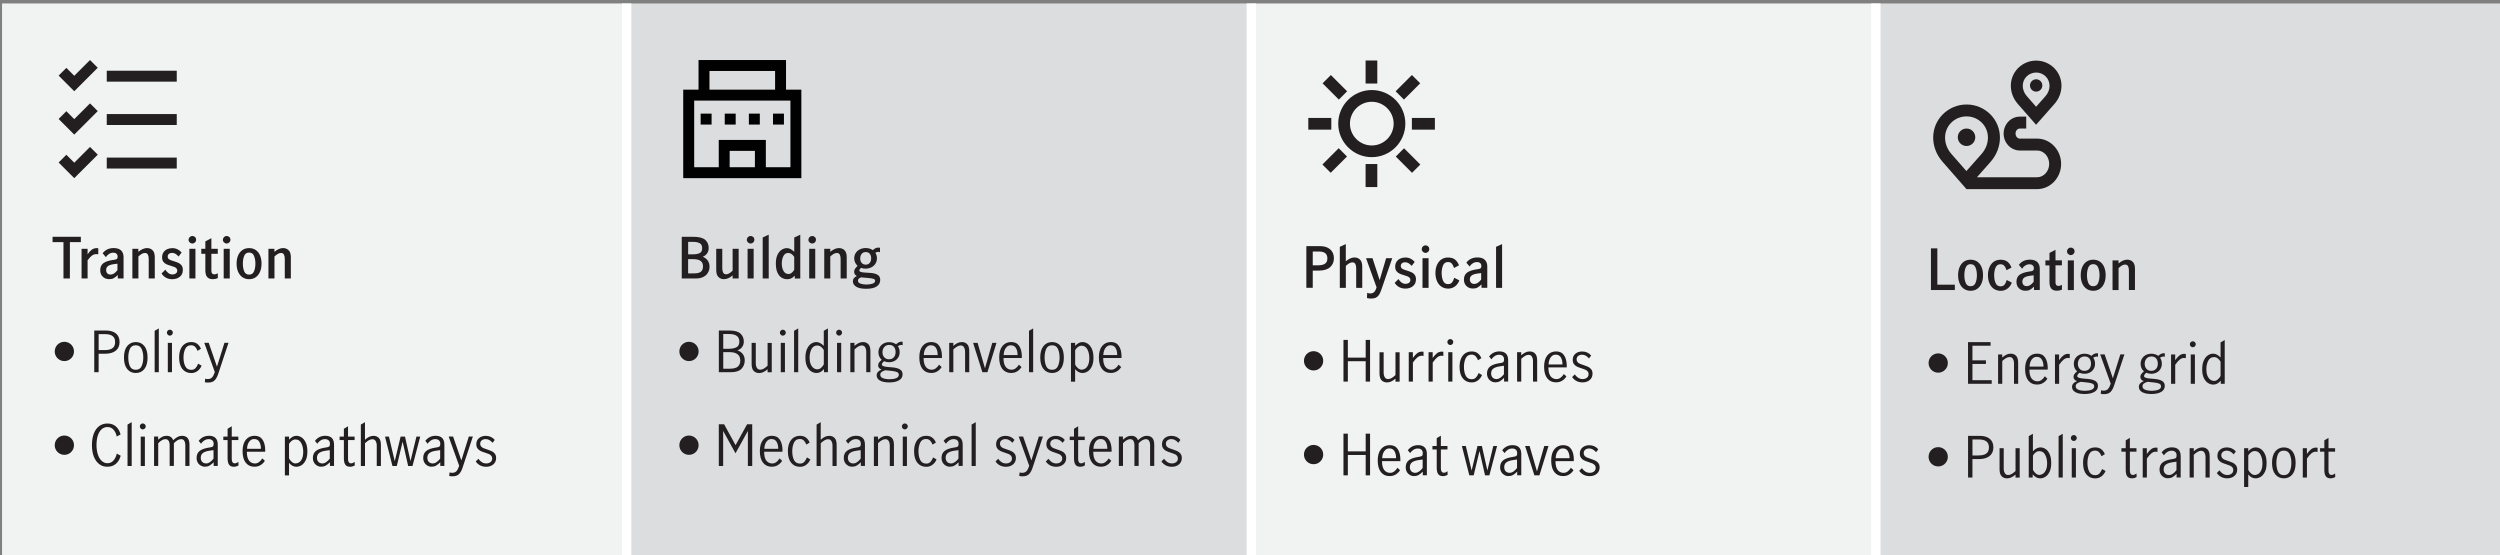 <?xml version="1.0" encoding="utf-8"?>
<!-- Generator: Adobe Illustrator 27.6.1, SVG Export Plug-In . SVG Version: 6.00 Build 0)  -->
<svg version="1.1" xmlns="http://www.w3.org/2000/svg" xmlns:xlink="http://www.w3.org/1999/xlink" x="0px" y="0px"
	 viewBox="0 0 800 177.61" style="enable-background:new 0 0 800 177.61;" xml:space="preserve">
<rect x="0" y="0" width="800" height="177.61" fill="#808080" stroke="none"/>
<style type="text/css">
	.st0{display:none;}
	.st1{display:inline;}
	.st2{fill:none;stroke:#8E90A2;stroke-width:0.5;stroke-miterlimit:10;}
	.st3{fill:none;}
	.st4{fill:none;stroke:#282B3E;stroke-width:0.5;stroke-miterlimit:10;}
	.st5{fill:#00A758;}
	.st6{fill:#EC6453;}
	.st7{fill:#E8E9EC;}
	.st8{fill:#282B3E;}
	.st9{fill:none;stroke:#000000;stroke-miterlimit:10;}
	.st10{fill:none;stroke:#282B3E;stroke-miterlimit:10;}
	.st11{fill:none;stroke:#DFDFDF;stroke-width:2;stroke-linecap:round;stroke-miterlimit:10;}
	.st12{fill:none;stroke:#00AA59;stroke-width:2;stroke-miterlimit:10;}
	.st13{fill:none;stroke:#00AA59;stroke-width:2;stroke-linecap:round;stroke-miterlimit:10;}
	.st14{fill:none;stroke:#000000;stroke-width:2;stroke-linecap:round;stroke-miterlimit:10;}
	.st15{fill:none;stroke:#0000C1;stroke-width:2;stroke-miterlimit:10;}
	.st16{fill:none;stroke:#0000C1;stroke-width:2;stroke-linecap:round;stroke-miterlimit:10;}
	.st17{fill:none;stroke:#0000C1;stroke-width:2;stroke-linecap:round;stroke-linejoin:round;stroke-miterlimit:10;}
	.st18{fill:#0000C1;}
	.st19{clip-path:url(#SVGID_00000014632151898399138060000006964002196101378965_);fill:#F1F2F2;}
	.st20{clip-path:url(#SVGID_00000014632151898399138060000006964002196101378965_);fill:#DCDDDE;}
	.st21{clip-path:url(#SVGID_00000014632151898399138060000006964002196101378965_);}
	
		.st22{clip-path:url(#SVGID_00000092454033647432729050000012930067096477762472_);fill:none;stroke:#FFFFFF;stroke-width:3;stroke-miterlimit:10;}
	.st23{clip-path:url(#SVGID_00000014632151898399138060000006964002196101378965_);fill:#231F20;}
	.st24{fill:#231F20;}
	.st25{clip-path:url(#SVGID_00000014632151898399138060000006964002196101378965_);fill:#010101;}
	.st26{clip-path:url(#SVGID_00000010296160905755804020000015061143603177219744_);fill:#231F20;}
	.st27{clip-path:url(#SVGID_00000162315773553812550140000006782895787504048812_);fill:#231F20;}
</style>
<g id="Chart_5_Recessions_plot" class="st0">
</g>
<g id="Chart_5_Recessions_shaded_only">
</g>
<g id="Chart_5">
</g>
<g id="Chart_4_Bar_chart">
</g>
<g id="_x30__line_for_Chart_4">
</g>
<g id="Chart_3_bar_chart_Positive">
</g>
<g id="Chart_3_bar_chart_Negative_00000113328058548074680840000013343563605761516987_">
</g>
<g id="Chart_2_Postitive">
</g>
<g id="Chart_2_Negative">
</g>
<g id="Chart_1_Bar_chart">
</g>
<g id="_x30__line_Chart_1_00000040560086568264711810000004425638530360403087_">
	<g>
		<g>
			<defs>
				<rect id="SVGID_1_" x="0.66" y="-1.89" width="800" height="200"/>
			</defs>
			<clipPath id="SVGID_00000014610529085037506090000014017766332602268327_">
				<use xlink:href="#SVGID_1_"  style="overflow:visible;"/>
			</clipPath>
			<path style="clip-path:url(#SVGID_00000014610529085037506090000014017766332602268327_);fill:#F1F2F2;" d="M0.66,178.11h199.88
				v-177H0.66V178.11z M400.41,178.11h199.88v-177H400.41V178.11z"/>
			
				<rect x="200.53" y="1.11" style="clip-path:url(#SVGID_00000014610529085037506090000014017766332602268327_);fill:#DCDDDE;" width="199.88" height="177"/>
			
				<rect x="600.28" y="1.11" style="clip-path:url(#SVGID_00000014610529085037506090000014017766332602268327_);fill:#DCDDDE;" width="199.88" height="177"/>
			<g style="clip-path:url(#SVGID_00000014610529085037506090000014017766332602268327_);">
				<defs>
					<rect id="SVGID_00000028291256669491105870000003673918364037219472_" x="0.66" y="-1.89" width="800" height="200"/>
				</defs>
				<clipPath id="SVGID_00000169522512386741912530000011374051885419419540_">
					<use xlink:href="#SVGID_00000028291256669491105870000003673918364037219472_"  style="overflow:visible;"/>
				</clipPath>
				
					<line style="clip-path:url(#SVGID_00000169522512386741912530000011374051885419419540_);fill:none;stroke:#FFFFFF;stroke-width:3;stroke-miterlimit:10;" x1="200.53" y1="178.11" x2="200.53" y2="1.11"/>
				
					<line style="clip-path:url(#SVGID_00000169522512386741912530000011374051885419419540_);fill:none;stroke:#FFFFFF;stroke-width:3;stroke-miterlimit:10;" x1="400.41" y1="178.11" x2="400.41" y2="1.11"/>
				
					<line style="clip-path:url(#SVGID_00000169522512386741912530000011374051885419419540_);fill:none;stroke:#FFFFFF;stroke-width:3;stroke-miterlimit:10;" x1="600.28" y1="178.11" x2="600.28" y2="1.11"/>
			</g>
			
				<rect x="34.16" y="36.5" style="clip-path:url(#SVGID_00000014610529085037506090000014017766332602268327_);fill:#231F20;" width="22.4" height="3.5"/>
			<polygon style="clip-path:url(#SVGID_00000014610529085037506090000014017766332602268327_);fill:#231F20;" points="23.76,38.12 
				21.23,35.59 18.76,38.07 23.76,43.07 31.28,35.55 28.8,33.08 			"/>
			
				<rect x="34.16" y="50.43" style="clip-path:url(#SVGID_00000014610529085037506090000014017766332602268327_);fill:#231F20;" width="22.4" height="3.5"/>
			<polygon style="clip-path:url(#SVGID_00000014610529085037506090000014017766332602268327_);fill:#231F20;" points="23.76,52.06 
				21.23,49.53 18.76,52 23.76,57.01 31.28,49.49 28.8,47.02 			"/>
			
				<rect x="34.16" y="22.63" style="clip-path:url(#SVGID_00000014610529085037506090000014017766332602268327_);fill:#231F20;" width="22.4" height="3.5"/>
			<polygon style="clip-path:url(#SVGID_00000014610529085037506090000014017766332602268327_);fill:#231F20;" points="23.76,24.25 
				21.23,21.72 18.76,24.19 23.76,29.2 31.28,21.68 28.8,19.21 			"/>
			<g style="clip-path:url(#SVGID_00000014610529085037506090000014017766332602268327_);">
				<path class="st24" d="M20.31,77.48h-3.49v-1.71h9.05v1.71h-3.51v11.63h-2.05V77.48z"/>
				<path class="st24" d="M28.03,79.62v1.75c0.44-0.66,0.89-1.15,1.35-1.48c0.46-0.32,0.98-0.49,1.58-0.49
					c0.14,0,0.31,0.01,0.49,0.04v1.93c-0.18-0.04-0.39-0.05-0.63-0.05c-0.5,0-0.97,0.15-1.39,0.46c-0.42,0.31-0.89,0.81-1.4,1.5
					v5.83h-1.93v-9.49H28.03z"/>
				<path class="st24" d="M32.9,88.56c-0.55-0.52-0.83-1.22-0.83-2.1c0-0.98,0.33-1.73,1-2.23s1.72-0.86,3.18-1.06
					c0.4-0.05,0.69-0.1,0.87-0.17c0.19-0.07,0.32-0.17,0.4-0.3s0.12-0.32,0.12-0.58c0-0.4-0.12-0.71-0.37-0.93s-0.58-0.33-1-0.33
					c-0.49,0-0.94,0.13-1.35,0.38s-0.76,0.6-1.04,1.04l-1.04-1.24c0.85-1.1,2.03-1.66,3.53-1.66c1.06,0,1.85,0.25,2.38,0.76
					c0.53,0.5,0.79,1.22,0.79,2.16v6.8h-1.85v-1.1c-0.46,0.46-0.88,0.79-1.28,1.01c-0.4,0.22-0.86,0.32-1.4,0.32
					C34.14,89.34,33.45,89.08,32.9,88.56z M37.58,86.46v-2.07h-0.04l-1.24,0.16c-0.82,0.12-1.41,0.33-1.78,0.62
					c-0.37,0.29-0.56,0.71-0.56,1.25c0,0.43,0.12,0.78,0.37,1.04c0.25,0.26,0.6,0.4,1.05,0.4C36.12,87.87,36.86,87.4,37.58,86.46z"
					/>
				<path class="st24" d="M44.27,79.62v0.97c0.96-0.8,1.89-1.21,2.79-1.21c0.68,0,1.27,0.23,1.75,0.68
					c0.48,0.46,0.72,1.21,0.72,2.27v6.77h-1.94v-6.28c0-0.54-0.09-0.99-0.27-1.34c-0.18-0.35-0.5-0.53-0.95-0.53
					c-0.36,0-0.71,0.11-1.05,0.32c-0.34,0.21-0.69,0.48-1.03,0.8v7.04h-1.93v-9.49H44.27z"/>
				<path class="st24" d="M51.69,87.52l1.22-1.22c0.26,0.44,0.59,0.81,0.98,1.1s0.83,0.43,1.32,0.43c0.41,0,0.76-0.11,1.06-0.32
					s0.45-0.53,0.45-0.94c0-0.29-0.09-0.52-0.26-0.7s-0.39-0.32-0.65-0.43c-0.26-0.11-0.61-0.23-1.07-0.36
					c-0.62-0.18-1.12-0.36-1.5-0.53c-0.38-0.17-0.7-0.44-0.97-0.79c-0.27-0.35-0.4-0.83-0.4-1.43c0-0.61,0.15-1.14,0.44-1.58
					s0.69-0.78,1.19-1.01c0.5-0.23,1.04-0.34,1.63-0.34c0.62,0,1.19,0.13,1.7,0.39c0.51,0.26,0.94,0.6,1.29,1.02l-0.99,1.28
					c-0.28-0.34-0.59-0.62-0.94-0.84c-0.35-0.22-0.72-0.33-1.12-0.33c-0.43,0-0.77,0.11-1.03,0.32c-0.25,0.22-0.38,0.5-0.38,0.86
					c0,0.41,0.16,0.71,0.49,0.91c0.32,0.2,0.82,0.39,1.49,0.58c0.62,0.19,1.12,0.38,1.5,0.55c0.38,0.17,0.7,0.44,0.97,0.8
					c0.27,0.36,0.4,0.84,0.4,1.44c0,0.94-0.32,1.67-0.97,2.19c-0.65,0.52-1.46,0.78-2.43,0.78C53.65,89.34,52.5,88.74,51.69,87.52z"
					/>
				<path class="st24" d="M60.71,77.57c-0.25-0.24-0.37-0.52-0.37-0.85c0-0.32,0.12-0.61,0.36-0.85c0.24-0.24,0.52-0.36,0.85-0.36
					c0.34,0,0.62,0.12,0.86,0.35s0.36,0.52,0.36,0.86c0,0.32-0.12,0.61-0.36,0.85s-0.53,0.36-0.86,0.36
					C61.24,77.93,60.96,77.81,60.71,77.57z M60.6,79.62h1.94v9.49H60.6V79.62z"/>
				<path class="st24" d="M66.3,88.66c-0.4-0.46-0.59-1.18-0.59-2.18v-5.26h-1.3v-1.6h1.3v-2.38l1.93-1.01v3.38h2.05v1.6h-2.05v5.44
					c0,0.77,0.32,1.15,0.95,1.15c0.35,0,0.71-0.12,1.1-0.36L69.7,89c-0.52,0.23-1.04,0.34-1.57,0.34
					C67.31,89.34,66.7,89.11,66.3,88.66z"/>
				<path class="st24" d="M71.69,77.57c-0.25-0.24-0.37-0.52-0.37-0.85c0-0.32,0.12-0.61,0.36-0.85c0.24-0.24,0.52-0.36,0.85-0.36
					c0.34,0,0.62,0.12,0.86,0.35c0.24,0.23,0.36,0.52,0.36,0.86c0,0.32-0.12,0.61-0.36,0.85c-0.24,0.24-0.53,0.36-0.86,0.36
					C72.22,77.93,71.94,77.81,71.69,77.57z M71.58,79.62h1.94v9.49h-1.94V79.62z"/>
				<path class="st24" d="M77.58,88.71c-0.61-0.42-1.07-1-1.39-1.75c-0.32-0.75-0.48-1.62-0.48-2.6c0-0.98,0.16-1.85,0.48-2.6
					c0.32-0.75,0.78-1.33,1.38-1.75c0.6-0.41,1.31-0.62,2.14-0.62s1.54,0.21,2.14,0.62c0.6,0.41,1.06,1,1.37,1.75
					c0.31,0.75,0.47,1.62,0.47,2.6c0,0.98-0.16,1.85-0.48,2.6c-0.32,0.75-0.77,1.33-1.37,1.75c-0.59,0.42-1.3,0.63-2.13,0.63
					C78.9,89.34,78.19,89.13,77.58,88.71z M81.29,86.82c0.29-0.71,0.44-1.53,0.44-2.47c0-0.92-0.15-1.74-0.44-2.46
					s-0.82-1.07-1.58-1.07s-1.28,0.35-1.57,1.06s-0.43,1.53-0.43,2.47c0,0.94,0.14,1.76,0.43,2.47s0.81,1.06,1.57,1.06
					S80.99,87.53,81.29,86.82z"/>
				<path class="st24" d="M87.81,79.62v0.97c0.96-0.8,1.89-1.21,2.79-1.21c0.68,0,1.27,0.23,1.75,0.68
					c0.48,0.46,0.72,1.21,0.72,2.27v6.77h-1.94v-6.28c0-0.54-0.09-0.99-0.27-1.34c-0.18-0.35-0.5-0.53-0.95-0.53
					c-0.36,0-0.71,0.11-1.05,0.32c-0.34,0.21-0.69,0.48-1.03,0.8v7.04h-1.93v-9.49H87.81z"/>
			</g>
			<g style="clip-path:url(#SVGID_00000014610529085037506090000014017766332602268327_);">
				<path class="st24" d="M19.05,115.13c-0.47-0.28-0.84-0.65-1.12-1.12c-0.28-0.47-0.41-0.99-0.41-1.54c0-0.56,0.14-1.08,0.41-1.56
					c0.28-0.47,0.65-0.85,1.12-1.12c0.47-0.28,0.98-0.41,1.53-0.41c0.56,0,1.08,0.14,1.56,0.41c0.47,0.28,0.85,0.65,1.12,1.12
					c0.28,0.47,0.41,0.99,0.41,1.56c0,0.55-0.14,1.06-0.41,1.54c-0.28,0.47-0.65,0.85-1.12,1.12c-0.47,0.28-0.99,0.41-1.56,0.41
					C20.03,115.54,19.52,115.41,19.05,115.13z"/>
				<path class="st24" d="M33.96,105.77c1.32,0,2.37,0.31,3.14,0.94c0.77,0.62,1.16,1.54,1.16,2.75c0,1.19-0.41,2.11-1.22,2.76
					c-0.82,0.65-1.97,0.98-3.46,0.98h-2.02v5.9h-1.4v-13.34H33.96z M36,111.42c0.56-0.41,0.84-1.06,0.84-1.94
					c0-0.88-0.27-1.52-0.81-1.94c-0.54-0.41-1.34-0.62-2.39-0.62h-2.07v5.11h1.96C34.62,112.03,35.44,111.83,36,111.42z"/>
				<path class="st24" d="M40.7,118.08c-0.69-0.85-1.03-2.08-1.03-3.67c0-1.6,0.34-2.82,1.03-3.67c0.69-0.85,1.61-1.28,2.75-1.28
					c1.15,0,2.07,0.43,2.75,1.28c0.68,0.85,1.02,2.08,1.02,3.67c0,1.6-0.34,2.82-1.02,3.67c-0.68,0.85-1.59,1.28-2.75,1.28
					C42.3,119.36,41.39,118.93,40.7,118.08z M45.32,117.16c0.35-0.78,0.53-1.7,0.53-2.75c0-1.06-0.18-1.97-0.53-2.75
					c-0.35-0.78-0.98-1.17-1.88-1.17c-0.91,0-1.54,0.39-1.88,1.16s-0.51,1.7-0.51,2.76c0,1.07,0.17,1.99,0.51,2.76
					c0.34,0.77,0.97,1.16,1.88,1.16C44.34,118.33,44.97,117.94,45.32,117.16z"/>
				<path class="st24" d="M49.49,105.86l1.33-0.77v14.02h-1.33V105.86z"/>
				<path class="st24" d="M53.69,107.12c-0.19-0.19-0.28-0.41-0.28-0.67c0-0.26,0.09-0.49,0.28-0.67c0.19-0.19,0.4-0.28,0.66-0.28
					s0.47,0.09,0.67,0.28c0.19,0.19,0.29,0.41,0.29,0.67c0,0.25-0.1,0.47-0.29,0.67c-0.19,0.19-0.41,0.29-0.67,0.29
					S53.88,107.31,53.69,107.12z M53.7,109.71h1.33v9.4H53.7V109.71z"/>
				<path class="st24" d="M58.38,118.1c-0.71-0.85-1.06-2.08-1.06-3.69c0-1.06,0.16-1.96,0.49-2.7c0.32-0.74,0.78-1.3,1.36-1.68
					s1.26-0.57,2.03-0.57c0.78,0,1.42,0.19,1.91,0.56s0.89,0.9,1.19,1.58l-1.08,0.68c-0.18-0.52-0.44-0.94-0.77-1.29
					c-0.34-0.34-0.77-0.51-1.3-0.51c-0.89,0-1.52,0.39-1.88,1.17c-0.37,0.78-0.55,1.7-0.55,2.75c0,1.14,0.19,2.08,0.58,2.83
					s1.02,1.12,1.91,1.12c0.56,0,1.02-0.18,1.36-0.55c0.34-0.37,0.62-0.84,0.84-1.43l1.1,0.65c-0.3,0.71-0.74,1.28-1.32,1.71
					s-1.24,0.65-1.97,0.65C60.03,119.38,59.09,118.95,58.38,118.1z"/>
				<path class="st24" d="M65.54,122.29l0.13-1.13c0.25,0.1,0.5,0.14,0.76,0.14c0.66,0,1.15-0.19,1.48-0.58
					c0.32-0.38,0.6-0.94,0.83-1.66l-3.37-9.36h1.42l2.63,7.61h0.02l2.38-7.61h1.3l-3.31,9.99c-0.31,0.92-0.7,1.61-1.17,2.06
					s-1.15,0.67-2.03,0.67C66.22,122.44,65.87,122.39,65.54,122.29z"/>
			</g>
			<g style="clip-path:url(#SVGID_00000014610529085037506090000014017766332602268327_);">
				<path class="st24" d="M19.05,145.13c-0.47-0.28-0.84-0.65-1.12-1.12c-0.28-0.47-0.41-0.99-0.41-1.54c0-0.56,0.14-1.08,0.41-1.56
					c0.28-0.47,0.65-0.85,1.12-1.12c0.47-0.28,0.98-0.41,1.53-0.41c0.56,0,1.08,0.14,1.56,0.41c0.47,0.28,0.85,0.65,1.12,1.12
					c0.28,0.47,0.41,0.99,0.41,1.56c0,0.55-0.14,1.06-0.41,1.54c-0.28,0.47-0.65,0.85-1.12,1.12c-0.47,0.28-0.99,0.41-1.56,0.41
					C20.03,145.54,19.52,145.41,19.05,145.13z"/>
				<path class="st24" d="M31.77,148.53c-0.75-0.56-1.33-1.37-1.74-2.41c-0.41-1.04-0.61-2.27-0.61-3.67c0-1.43,0.2-2.66,0.6-3.71
					c0.4-1.04,0.98-1.84,1.72-2.39c0.74-0.55,1.63-0.83,2.65-0.83c1.08,0,1.98,0.31,2.7,0.95c0.72,0.63,1.22,1.48,1.49,2.56
					l-1.22,0.65c-0.19-0.89-0.53-1.61-1.03-2.18c-0.49-0.56-1.14-0.85-1.94-0.85c-0.7,0-1.31,0.23-1.84,0.68
					c-0.53,0.46-0.94,1.12-1.23,1.99s-0.44,1.91-0.44,3.12c0,1.14,0.15,2.15,0.44,3.02s0.71,1.56,1.24,2.04
					c0.53,0.49,1.14,0.73,1.83,0.73c0.79,0,1.44-0.3,1.94-0.89c0.5-0.59,0.85-1.32,1.05-2.19l1.24,0.68
					c-0.28,1.07-0.78,1.92-1.5,2.56c-0.73,0.64-1.64,0.96-2.73,0.96C33.39,149.38,32.52,149.1,31.77,148.53z"/>
				<path class="st24" d="M40.81,135.86l1.33-0.77v14.02h-1.33V135.86z"/>
				<path class="st24" d="M45.02,137.12c-0.19-0.19-0.28-0.41-0.28-0.67c0-0.26,0.09-0.49,0.28-0.67c0.19-0.19,0.4-0.28,0.66-0.28
					s0.47,0.09,0.67,0.28c0.19,0.19,0.29,0.41,0.29,0.67c0,0.25-0.1,0.47-0.29,0.67c-0.19,0.19-0.41,0.29-0.67,0.29
					S45.2,137.31,45.02,137.12z M45.03,139.71h1.33v9.4h-1.33V139.71z"/>
				<path class="st24" d="M50.61,139.71v0.99c0.43-0.38,0.86-0.69,1.27-0.91c0.41-0.22,0.88-0.33,1.41-0.33
					c1.07,0,1.78,0.47,2.12,1.4c0.53-0.47,1-0.82,1.42-1.05c0.42-0.23,0.9-0.35,1.44-0.35c0.73,0,1.31,0.23,1.73,0.68
					c0.42,0.46,0.63,1.19,0.63,2.21v6.75H59.3v-6.79c0-0.47-0.11-0.88-0.32-1.24c-0.22-0.36-0.56-0.54-1.04-0.54
					c-0.7,0-1.46,0.43-2.3,1.3v7.27h-1.35v-6.79c0-0.47-0.11-0.88-0.32-1.24c-0.22-0.36-0.56-0.54-1.04-0.54
					c-0.7,0-1.46,0.43-2.3,1.3v7.27h-1.33v-9.4H50.61z"/>
				<path class="st24" d="M64.29,149.02c-0.41-0.23-0.75-0.55-1-0.98c-0.25-0.43-0.38-0.93-0.38-1.52c0-0.98,0.34-1.73,1.01-2.25
					c0.67-0.52,1.73-0.88,3.17-1.08c0.52-0.06,0.86-0.17,1.03-0.32c0.17-0.15,0.25-0.43,0.25-0.85c0-0.49-0.14-0.86-0.43-1.12
					s-0.68-0.38-1.17-0.38s-0.95,0.14-1.38,0.41c-0.43,0.28-0.78,0.63-1.07,1.06l-0.74-0.92c0.84-1.08,1.94-1.62,3.31-1.62
					c0.9,0,1.59,0.23,2.07,0.7c0.48,0.47,0.72,1.18,0.72,2.12v6.82h-1.31v-1.17c-0.47,0.47-0.91,0.82-1.32,1.06
					c-0.41,0.24-0.88,0.36-1.4,0.36C65.16,149.36,64.71,149.25,64.29,149.02z M67.21,147.86c0.41-0.29,0.79-0.66,1.12-1.11v-2.7
					H68.3l-1.15,0.16c-1.02,0.14-1.76,0.39-2.22,0.75c-0.46,0.35-0.69,0.86-0.69,1.52c0,0.55,0.15,0.99,0.46,1.32s0.73,0.5,1.27,0.5
					C66.38,148.3,66.8,148.15,67.21,147.86z"/>
				<path class="st24" d="M73.31,148.72c-0.32-0.43-0.48-1.12-0.48-2.08v-5.81h-1.37v-1.12h1.37v-2.5l1.33-0.81v3.31h2.11v1.12
					h-2.11v6.07c0,0.91,0.33,1.37,0.99,1.37c0.35,0,0.73-0.16,1.13-0.47l0.04,1.13c-0.48,0.29-0.98,0.43-1.49,0.43
					C74.14,149.36,73.63,149.15,73.31,148.72z"/>
				<path class="st24" d="M78.65,148.08c-0.68-0.85-1.03-2.09-1.03-3.71c0-1.57,0.34-2.78,1.04-3.64c0.69-0.85,1.63-1.28,2.82-1.28
					c1.14,0,1.99,0.42,2.55,1.27c0.56,0.85,0.84,1.98,0.84,3.39c0,0.19-0.01,0.34-0.02,0.45h-5.85c-0.01,1.27,0.22,2.21,0.69,2.83
					c0.47,0.61,1.11,0.92,1.9,0.92c0.47,0,0.91-0.15,1.32-0.46s0.75-0.69,1.02-1.16l0.83,0.77c-0.35,0.56-0.8,1.02-1.37,1.37
					c-0.56,0.35-1.22,0.52-1.96,0.52C80.26,149.36,79.33,148.93,78.65,148.08z M82.99,141.39c-0.35-0.6-0.89-0.9-1.64-0.9
					c-0.49,0-0.91,0.15-1.26,0.46c-0.35,0.31-0.61,0.7-0.77,1.18c-0.17,0.48-0.26,0.98-0.27,1.49h4.45
					C83.5,142.73,83.33,141.99,82.99,141.39z"/>
				<path class="st24" d="M92.49,139.71v0.97c0.37-0.38,0.74-0.68,1.12-0.9s0.79-0.32,1.26-0.32c0.56,0,1.11,0.17,1.65,0.52
					c0.53,0.35,0.97,0.9,1.32,1.65c0.35,0.75,0.52,1.7,0.52,2.85c0,1.16-0.18,2.11-0.55,2.83c-0.37,0.73-0.82,1.25-1.35,1.57
					c-0.53,0.32-1.08,0.48-1.63,0.48c-0.88,0-1.66-0.41-2.34-1.24v4.01h-1.33v-12.42H92.49z M95.73,147.94
					c0.37-0.24,0.68-0.64,0.93-1.2c0.25-0.56,0.37-1.29,0.37-2.19c0-1.06-0.21-1.97-0.62-2.75s-1.03-1.17-1.85-1.17
					c-0.42,0-0.81,0.13-1.17,0.4c-0.36,0.26-0.66,0.6-0.9,1.01v4.64c0.22,0.43,0.51,0.81,0.89,1.13s0.77,0.49,1.18,0.49
					C94.97,148.3,95.36,148.18,95.73,147.94z"/>
				<path class="st24" d="M101.5,149.02c-0.41-0.23-0.75-0.55-1-0.98c-0.25-0.43-0.38-0.93-0.38-1.52c0-0.98,0.34-1.73,1.01-2.25
					c0.67-0.52,1.73-0.88,3.17-1.08c0.52-0.06,0.86-0.17,1.03-0.32c0.17-0.15,0.25-0.43,0.25-0.85c0-0.49-0.14-0.86-0.43-1.12
					c-0.29-0.25-0.68-0.38-1.17-0.38c-0.49,0-0.95,0.14-1.38,0.41c-0.43,0.28-0.78,0.63-1.07,1.06l-0.74-0.92
					c0.84-1.08,1.95-1.62,3.31-1.62c0.9,0,1.59,0.23,2.07,0.7c0.48,0.47,0.72,1.18,0.72,2.12v6.82h-1.31v-1.17
					c-0.47,0.47-0.91,0.82-1.32,1.06c-0.41,0.24-0.88,0.36-1.39,0.36C102.37,149.36,101.91,149.25,101.5,149.02z M104.41,147.86
					c0.41-0.29,0.79-0.66,1.12-1.11v-2.7h-0.04l-1.15,0.16c-1.02,0.14-1.76,0.39-2.22,0.75c-0.46,0.35-0.69,0.86-0.69,1.52
					c0,0.55,0.15,0.99,0.46,1.32s0.73,0.5,1.27,0.5C103.58,148.3,104,148.15,104.41,147.86z"/>
				<path class="st24" d="M110.52,148.72c-0.32-0.43-0.48-1.12-0.48-2.08v-5.81h-1.37v-1.12h1.37v-2.5l1.33-0.81v3.31h2.11v1.12
					h-2.11v6.07c0,0.91,0.33,1.37,0.99,1.37c0.35,0,0.73-0.16,1.13-0.47l0.04,1.13c-0.48,0.29-0.98,0.43-1.49,0.43
					C111.34,149.36,110.83,149.15,110.52,148.72z"/>
				<path class="st24" d="M116.79,135.09v5.62c0.42-0.37,0.85-0.67,1.29-0.9c0.44-0.23,0.92-0.34,1.45-0.34
					c0.7,0,1.26,0.23,1.7,0.68c0.44,0.45,0.66,1.2,0.66,2.26v6.71h-1.33v-6.68c0-0.49-0.12-0.93-0.35-1.31
					c-0.23-0.38-0.59-0.58-1.07-0.58c-0.67,0-1.45,0.43-2.34,1.28v7.29h-1.33v-13.25L116.79,135.09z"/>
				<path class="st24" d="M123.2,139.71h1.26l1.85,7.83h0.02l1.87-7.83h1.4l1.75,7.81h0.02l1.89-7.81h1.21l-2.47,9.4h-1.39
					l-1.75-7.7h-0.04l-1.84,7.7h-1.4L123.2,139.71z"/>
				<path class="st24" d="M136.81,149.02c-0.41-0.23-0.75-0.55-1-0.98c-0.25-0.43-0.38-0.93-0.38-1.52c0-0.98,0.34-1.73,1.01-2.25
					s1.73-0.88,3.17-1.08c0.52-0.06,0.86-0.17,1.03-0.32c0.17-0.15,0.25-0.43,0.25-0.85c0-0.49-0.14-0.86-0.43-1.12
					s-0.68-0.38-1.17-0.38c-0.49,0-0.95,0.14-1.38,0.41c-0.43,0.28-0.78,0.63-1.07,1.06l-0.74-0.92c0.84-1.08,1.94-1.62,3.31-1.62
					c0.9,0,1.59,0.23,2.07,0.7c0.48,0.47,0.72,1.18,0.72,2.12v6.82h-1.31v-1.17c-0.47,0.47-0.91,0.82-1.32,1.06
					c-0.41,0.24-0.88,0.36-1.39,0.36C137.68,149.36,137.23,149.25,136.81,149.02z M139.73,147.86c0.41-0.29,0.79-0.66,1.12-1.11
					v-2.7h-0.04l-1.15,0.16c-1.02,0.14-1.76,0.39-2.22,0.75c-0.46,0.35-0.69,0.86-0.69,1.52c0,0.55,0.15,0.99,0.46,1.32
					c0.31,0.33,0.73,0.5,1.27,0.5C138.9,148.3,139.32,148.15,139.73,147.86z"/>
				<path class="st24" d="M143.74,152.29l0.13-1.13c0.25,0.1,0.5,0.14,0.76,0.14c0.66,0,1.15-0.19,1.48-0.58
					c0.32-0.38,0.6-0.94,0.83-1.66l-3.37-9.36h1.42l2.63,7.61h0.02l2.38-7.61h1.3l-3.31,9.99c-0.31,0.92-0.7,1.61-1.17,2.06
					c-0.47,0.45-1.15,0.67-2.03,0.67C144.41,152.44,144.06,152.39,143.74,152.29z"/>
				<path class="st24" d="M153.67,148.94c-0.56-0.28-1.04-0.71-1.44-1.27l0.86-0.86c0.29,0.44,0.65,0.8,1.08,1.08
					c0.43,0.28,0.91,0.41,1.42,0.41c0.54,0,0.99-0.14,1.36-0.42c0.37-0.28,0.55-0.67,0.55-1.18c0-0.35-0.1-0.64-0.3-0.86
					c-0.2-0.23-0.44-0.41-0.74-0.54c-0.29-0.13-0.69-0.28-1.2-0.43c-0.61-0.19-1.11-0.38-1.48-0.56c-0.38-0.18-0.7-0.44-0.96-0.79
					c-0.26-0.35-0.4-0.8-0.4-1.37c0-0.83,0.29-1.48,0.86-1.96c0.58-0.48,1.3-0.72,2.18-0.72c0.58,0,1.11,0.11,1.61,0.34
					c0.5,0.23,0.91,0.55,1.25,0.97l-0.7,0.92c-0.65-0.79-1.38-1.19-2.2-1.19c-0.5,0-0.92,0.13-1.26,0.4s-0.5,0.63-0.5,1.1
					c0,0.35,0.1,0.63,0.3,0.86s0.44,0.4,0.74,0.53c0.29,0.13,0.69,0.28,1.2,0.43c0.62,0.2,1.12,0.4,1.5,0.58
					c0.38,0.18,0.7,0.44,0.96,0.79c0.26,0.35,0.4,0.8,0.4,1.37c0,0.85-0.3,1.53-0.91,2.04c-0.61,0.51-1.38,0.76-2.31,0.76
					C154.86,149.36,154.23,149.22,153.67,148.94z"/>
			</g>
			<path style="clip-path:url(#SVGID_00000014610529085037506090000014017766332602268327_);fill:#010101;" d="M251.53,28.69v-9.48
				h-28v9.48h-4.9v28.32h37.8V28.69H251.53z M227.03,22.71h21v5.98h-21V22.71z M241.57,53.51h-8.08v-5.23h8.08V53.51z M252.93,53.51
				h-7.86v-8.73H230v8.73h-7.86V32.19h2.07h26.66h2.07V53.51z"/>
			
				<rect x="224.21" y="36.36" style="clip-path:url(#SVGID_00000014610529085037506090000014017766332602268327_);fill:#010101;" width="3.5" height="3.5"/>
			
				<rect x="231.92" y="36.36" style="clip-path:url(#SVGID_00000014610529085037506090000014017766332602268327_);fill:#010101;" width="3.5" height="3.5"/>
			
				<rect x="239.64" y="36.36" style="clip-path:url(#SVGID_00000014610529085037506090000014017766332602268327_);fill:#010101;" width="3.5" height="3.5"/>
			
				<rect x="247.36" y="36.36" style="clip-path:url(#SVGID_00000014610529085037506090000014017766332602268327_);fill:#010101;" width="3.5" height="3.5"/>
			<g style="clip-path:url(#SVGID_00000014610529085037506090000014017766332602268327_);">
				<path class="st24" d="M221.79,75.77c1.84,0,3.13,0.33,3.87,0.98c0.74,0.65,1.12,1.52,1.12,2.6c0,0.65-0.16,1.21-0.49,1.7
					c-0.32,0.49-0.79,0.86-1.4,1.11c0.68,0.28,1.22,0.69,1.59,1.23s0.57,1.18,0.57,1.92c0,0.7-0.16,1.33-0.49,1.91
					c-0.32,0.58-0.81,1.04-1.47,1.38c-0.65,0.34-1.45,0.51-2.38,0.51h-4.55V75.77H221.79z M223.89,81c0.53-0.26,0.8-0.78,0.8-1.58
					s-0.27-1.33-0.81-1.61s-1.26-0.42-2.16-0.42h-1.51v4h1.46C222.61,81.39,223.35,81.26,223.89,81z M224.31,86.93
					c0.43-0.37,0.65-0.94,0.65-1.71c0-0.77-0.25-1.34-0.76-1.72s-1.3-0.57-2.38-0.57h-1.62v4.55h1.84
					C223.12,87.49,223.88,87.3,224.31,86.93z"/>
				<path class="st24" d="M229.91,88.65c-0.48-0.46-0.72-1.22-0.72-2.28v-6.75h1.94v6.28c0,0.5,0.09,0.94,0.27,1.31
					c0.18,0.37,0.5,0.56,0.97,0.56c0.62,0,1.31-0.39,2.07-1.17v-6.98h1.93v9.49h-1.93v-0.99c-0.44,0.37-0.89,0.67-1.35,0.89
					c-0.46,0.22-0.94,0.33-1.46,0.33C230.96,89.34,230.39,89.11,229.91,88.65z"/>
				<path class="st24" d="M239.35,77.57c-0.25-0.24-0.37-0.52-0.37-0.85c0-0.32,0.12-0.61,0.36-0.85c0.24-0.24,0.52-0.36,0.85-0.36
					c0.34,0,0.62,0.12,0.86,0.35c0.24,0.23,0.36,0.52,0.36,0.86c0,0.32-0.12,0.61-0.36,0.85c-0.24,0.24-0.53,0.36-0.86,0.36
					C239.87,77.93,239.59,77.81,239.35,77.57z M239.23,79.62h1.94v9.49h-1.94V79.62z"/>
				<path class="st24" d="M244.06,75.99l1.93-0.9v14.02h-1.93V75.99z"/>
				<path class="st24" d="M250.13,88.86c-0.55-0.32-0.99-0.86-1.34-1.61c-0.35-0.75-0.52-1.74-0.52-2.96c0-1.13,0.18-2.06,0.54-2.79
					c0.36-0.73,0.81-1.27,1.35-1.6s1.08-0.5,1.62-0.5c0.44,0,0.84,0.1,1.2,0.3c0.35,0.2,0.75,0.49,1.18,0.87v-4.57l1.93-0.9v14.02
					h-1.76v-0.92c-0.38,0.4-0.76,0.69-1.12,0.87c-0.37,0.19-0.8,0.28-1.3,0.28C251.26,89.34,250.68,89.18,250.13,88.86z
					 M253.35,87.29c0.33-0.26,0.6-0.59,0.8-0.97V82.2c-0.56-0.84-1.19-1.26-1.89-1.26c-0.73,0-1.26,0.34-1.59,1.03
					c-0.33,0.69-0.5,1.47-0.5,2.35c0,0.96,0.19,1.76,0.56,2.4c0.37,0.64,0.89,0.96,1.55,0.96
					C252.66,87.69,253.02,87.56,253.35,87.29z"/>
				<path class="st24" d="M259.06,77.57c-0.25-0.24-0.37-0.52-0.37-0.85c0-0.32,0.12-0.61,0.36-0.85c0.24-0.24,0.52-0.36,0.85-0.36
					c0.34,0,0.62,0.12,0.86,0.35c0.24,0.23,0.36,0.52,0.36,0.86c0,0.32-0.12,0.61-0.36,0.85c-0.24,0.24-0.53,0.36-0.86,0.36
					C259.58,77.93,259.3,77.81,259.06,77.57z M258.94,79.62h1.94v9.49h-1.94V79.62z"/>
				<path class="st24" d="M265.69,79.62v0.97c0.96-0.8,1.89-1.21,2.79-1.21c0.68,0,1.27,0.23,1.75,0.68
					c0.48,0.46,0.72,1.21,0.72,2.27v6.77H269v-6.28c0-0.54-0.09-0.99-0.27-1.34c-0.18-0.35-0.5-0.53-0.95-0.53
					c-0.36,0-0.71,0.11-1.05,0.32c-0.34,0.21-0.69,0.48-1.04,0.8v7.04h-1.93v-9.49H265.69z"/>
				<path class="st24" d="M280.9,87.98c0.52,0.35,0.77,0.88,0.77,1.59c0,0.88-0.37,1.57-1.12,2.08c-0.74,0.51-1.87,0.76-3.37,0.76
					c-1.43,0-2.5-0.22-3.2-0.67c-0.71-0.44-1.06-1.02-1.06-1.73c0-0.4,0.11-0.73,0.32-0.99s0.53-0.49,0.95-0.68
					c-0.28-0.16-0.49-0.35-0.64-0.58c-0.15-0.23-0.23-0.48-0.23-0.76c0-0.32,0.08-0.62,0.23-0.89c0.16-0.27,0.45-0.62,0.88-1.05
					c-0.34-0.29-0.6-0.64-0.79-1.05c-0.19-0.41-0.29-0.86-0.29-1.34c0-0.66,0.17-1.24,0.5-1.74s0.77-0.88,1.33-1.15
					c0.56-0.27,1.17-0.41,1.83-0.41c0.88,0,1.64,0.22,2.29,0.67c0.31-0.28,0.6-0.48,0.85-0.61s0.56-0.2,0.91-0.2
					c0.22,0,0.4,0.02,0.54,0.05v1.44c-0.25-0.08-0.46-0.13-0.63-0.13c-0.25,0-0.53,0.1-0.85,0.31c0.34,0.5,0.5,1.09,0.5,1.75
					s-0.17,1.24-0.5,1.75s-0.77,0.89-1.32,1.16c-0.55,0.27-1.16,0.41-1.82,0.41c-0.53,0-1.01-0.08-1.46-0.25
					c-0.35,0.29-0.52,0.57-0.52,0.85c0,0.18,0.12,0.32,0.37,0.42c0.25,0.1,0.63,0.17,1.14,0.21l2.11,0.14
					C279.63,87.42,280.38,87.63,280.9,87.98z M279.18,90.78c0.57-0.18,0.86-0.49,0.86-0.92c0-0.29-0.16-0.49-0.48-0.61
					c-0.32-0.12-0.87-0.22-1.67-0.29l-2.27-0.2h-0.07c-0.35,0.12-0.6,0.26-0.76,0.42s-0.24,0.38-0.24,0.64
					c0,0.43,0.26,0.74,0.79,0.94c0.53,0.19,1.16,0.29,1.91,0.29C277.97,91.05,278.61,90.96,279.18,90.78z M275.72,81.26
					c-0.3,0.4-0.45,0.88-0.45,1.44c0,0.58,0.15,1.05,0.46,1.42c0.31,0.37,0.74,0.56,1.29,0.56c0.58,0,1.01-0.19,1.31-0.58
					c0.29-0.38,0.44-0.86,0.44-1.44c0-0.6-0.15-1.08-0.44-1.45c-0.29-0.37-0.72-0.55-1.29-0.55
					C276.45,80.67,276.02,80.86,275.72,81.26z"/>
			</g>
			<g style="clip-path:url(#SVGID_00000014610529085037506090000014017766332602268327_);">
				<path class="st24" d="M218.93,115.13c-0.47-0.28-0.84-0.65-1.12-1.12c-0.28-0.47-0.41-0.99-0.41-1.54
					c0-0.56,0.14-1.08,0.41-1.56c0.28-0.47,0.65-0.85,1.12-1.12c0.47-0.28,0.98-0.41,1.53-0.41c0.56,0,1.08,0.14,1.56,0.41
					c0.47,0.28,0.85,0.65,1.12,1.12c0.28,0.47,0.41,0.99,0.41,1.56c0,0.55-0.14,1.06-0.41,1.54c-0.28,0.47-0.65,0.85-1.12,1.12
					c-0.47,0.28-0.99,0.41-1.56,0.41C219.91,115.54,219.4,115.41,218.93,115.13z"/>
				<path class="st24" d="M233.44,105.77c1.67,0,2.85,0.34,3.54,1.01c0.69,0.67,1.04,1.5,1.04,2.48c0,0.7-0.18,1.29-0.54,1.79
					c-0.36,0.5-0.87,0.85-1.53,1.05c0.76,0.25,1.34,0.66,1.75,1.21c0.41,0.56,0.62,1.24,0.62,2.04c0,1.03-0.34,1.91-1.03,2.65
					c-0.68,0.73-1.8,1.1-3.35,1.1h-3.91v-13.34H233.44z M235.64,111.14c0.63-0.31,0.95-0.92,0.95-1.84c0-1.61-1.09-2.41-3.28-2.41
					h-1.87v4.72h1.75C234.19,111.6,235.01,111.45,235.64,111.14z M236.13,117.3c0.51-0.46,0.76-1.1,0.76-1.92
					c0-1.8-1.16-2.7-3.49-2.7h-1.96v5.31h1.94C234.7,117.99,235.62,117.76,236.13,117.3z"/>
				<path class="st24" d="M241.18,118.69c-0.44-0.45-0.66-1.2-0.66-2.24v-6.73h1.33v6.7c0,0.48,0.12,0.91,0.35,1.3
					c0.23,0.38,0.6,0.58,1.09,0.58c0.4,0,0.79-0.12,1.18-0.37c0.39-0.25,0.78-0.55,1.16-0.91v-7.29h1.33v9.4h-1.33v-0.97
					c-0.44,0.37-0.88,0.67-1.31,0.89c-0.43,0.22-0.91,0.33-1.44,0.33C242.19,119.36,241.62,119.14,241.18,118.69z"/>
				<path class="st24" d="M249.84,107.12c-0.19-0.19-0.28-0.41-0.28-0.67c0-0.26,0.09-0.49,0.28-0.67c0.19-0.19,0.41-0.28,0.66-0.28
					s0.47,0.09,0.67,0.28c0.19,0.19,0.29,0.41,0.29,0.67c0,0.25-0.1,0.47-0.29,0.67c-0.19,0.19-0.41,0.29-0.67,0.29
					S250.03,107.31,249.84,107.12z M249.85,109.71h1.33v9.4h-1.33V109.71z"/>
				<path class="st24" d="M254.1,105.86l1.33-0.77v14.02h-1.33V105.86z"/>
				<path class="st24" d="M259.64,118.88c-0.54-0.32-0.99-0.84-1.36-1.57c-0.37-0.73-0.55-1.67-0.55-2.83
					c0-1.14,0.17-2.09,0.52-2.84c0.35-0.76,0.79-1.31,1.33-1.66c0.54-0.35,1.09-0.52,1.66-0.52c0.43,0,0.84,0.11,1.23,0.33
					c0.39,0.22,0.77,0.52,1.14,0.89v-4.82l1.33-0.77v14.02h-1.26v-1.01c-0.38,0.42-0.76,0.74-1.13,0.94
					c-0.37,0.21-0.8,0.32-1.3,0.32C260.72,119.36,260.18,119.2,259.64,118.88z M262.73,117.72c0.38-0.32,0.67-0.7,0.89-1.12v-4.59
					c-0.25-0.42-0.55-0.77-0.9-1.04c-0.35-0.27-0.74-0.41-1.19-0.41c-0.84,0-1.46,0.39-1.86,1.16c-0.4,0.77-0.6,1.7-0.6,2.76
					c0,0.8,0.12,1.49,0.35,2.04c0.23,0.56,0.54,0.98,0.92,1.25c0.38,0.28,0.78,0.41,1.2,0.41S262.35,118.05,262.73,117.72z"/>
				<path class="st24" d="M267.84,107.12c-0.19-0.19-0.28-0.41-0.28-0.67c0-0.26,0.09-0.49,0.28-0.67c0.19-0.19,0.41-0.28,0.66-0.28
					s0.47,0.09,0.67,0.28c0.19,0.19,0.29,0.41,0.29,0.67c0,0.25-0.1,0.47-0.29,0.67c-0.19,0.19-0.41,0.29-0.67,0.29
					S268.03,107.31,267.84,107.12z M267.85,109.71h1.33v9.4h-1.33V109.71z"/>
				<path class="st24" d="M273.43,109.71v0.99c0.42-0.37,0.85-0.67,1.29-0.9c0.44-0.23,0.92-0.34,1.45-0.34
					c0.7,0,1.26,0.23,1.7,0.68c0.44,0.45,0.66,1.2,0.66,2.26v6.71h-1.33v-6.68c0-0.49-0.12-0.93-0.35-1.31
					c-0.23-0.38-0.59-0.58-1.07-0.58c-0.67,0-1.45,0.43-2.34,1.28v7.29h-1.33v-9.4H273.43z"/>
				<path class="st24" d="M288.41,110.38c-0.32,0-0.69,0.13-1.1,0.38c0.38,0.54,0.58,1.18,0.58,1.93c0,0.64-0.15,1.2-0.45,1.69
					c-0.3,0.49-0.71,0.87-1.22,1.13c-0.52,0.26-1.09,0.4-1.71,0.4c-0.6,0-1.13-0.11-1.6-0.32c-0.48,0.38-0.72,0.74-0.72,1.08
					c0,0.38,0.61,0.64,1.84,0.76l1.58,0.13c1.04,0.1,1.84,0.32,2.39,0.66c0.55,0.34,0.83,0.86,0.83,1.56c0,0.84-0.38,1.48-1.15,1.93
					c-0.77,0.44-1.8,0.67-3.1,0.67c-1.31,0-2.31-0.2-3.01-0.61c-0.7-0.41-1.04-0.97-1.04-1.67c0-0.82,0.53-1.43,1.58-1.84
					c-0.36-0.13-0.63-0.31-0.82-0.54c-0.19-0.23-0.28-0.49-0.28-0.79c0-0.31,0.08-0.59,0.24-0.85s0.46-0.57,0.91-0.95
					c-0.35-0.28-0.61-0.62-0.79-1.04c-0.18-0.41-0.27-0.87-0.27-1.36c0-0.64,0.15-1.2,0.45-1.69s0.71-0.87,1.23-1.14
					c0.52-0.27,1.11-0.41,1.76-0.41c0.85,0,1.58,0.23,2.2,0.68c0.31-0.28,0.6-0.48,0.86-0.62s0.55-0.21,0.86-0.21l0.38,0.02v1.12
					C288.69,110.4,288.55,110.38,288.41,110.38z M283.31,118.48c-0.59,0.18-1,0.38-1.25,0.59s-0.37,0.5-0.37,0.86
					c0,0.48,0.27,0.84,0.82,1.07c0.55,0.23,1.27,0.35,2.19,0.35c0.82,0,1.51-0.11,2.07-0.34c0.56-0.23,0.85-0.59,0.85-1.1
					c0-0.38-0.19-0.66-0.56-0.84s-1-0.31-1.87-0.4L283.31,118.48z M286.03,114.34c0.37-0.42,0.56-0.97,0.56-1.66
					c0-0.68-0.17-1.24-0.52-1.67c-0.35-0.43-0.86-0.64-1.53-0.64c-0.67,0-1.2,0.23-1.58,0.68c-0.38,0.45-0.57,1-0.57,1.67
					c0,0.65,0.19,1.18,0.57,1.61c0.38,0.43,0.88,0.64,1.52,0.64C285.14,114.97,285.66,114.76,286.03,114.34z"/>
				<path class="st24" d="M295.21,118.08c-0.68-0.85-1.03-2.09-1.03-3.71c0-1.57,0.34-2.78,1.04-3.64c0.69-0.85,1.63-1.28,2.82-1.28
					c1.14,0,1.99,0.42,2.55,1.27c0.56,0.85,0.84,1.98,0.84,3.39c0,0.19-0.01,0.34-0.02,0.45h-5.85c-0.01,1.27,0.22,2.21,0.69,2.83
					c0.47,0.61,1.11,0.92,1.9,0.92c0.47,0,0.91-0.15,1.32-0.46s0.75-0.69,1.02-1.16l0.83,0.77c-0.35,0.56-0.8,1.02-1.37,1.37
					c-0.56,0.35-1.22,0.52-1.96,0.52C296.82,119.36,295.89,118.93,295.21,118.08z M299.55,111.39c-0.35-0.6-0.89-0.9-1.64-0.9
					c-0.49,0-0.91,0.15-1.26,0.46s-0.61,0.7-0.77,1.18c-0.17,0.48-0.26,0.98-0.27,1.49h4.45
					C300.06,112.73,299.9,111.99,299.55,111.39z"/>
				<path class="st24" d="M305.06,109.71v0.99c0.42-0.37,0.85-0.67,1.29-0.9c0.44-0.23,0.92-0.34,1.45-0.34
					c0.7,0,1.26,0.23,1.7,0.68c0.44,0.45,0.66,1.2,0.66,2.26v6.71h-1.33v-6.68c0-0.49-0.12-0.93-0.35-1.31
					c-0.23-0.38-0.59-0.58-1.07-0.58c-0.67,0-1.45,0.43-2.34,1.28v7.29h-1.33v-9.4H305.06z"/>
				<path class="st24" d="M311.39,109.71h1.44l2.34,8.08h0.04l2.32-8.08h1.35l-2.9,9.4h-1.62L311.39,109.71z"/>
				<path class="st24" d="M320.77,118.08c-0.68-0.85-1.03-2.09-1.03-3.71c0-1.57,0.34-2.78,1.04-3.64c0.69-0.85,1.63-1.28,2.82-1.28
					c1.14,0,1.99,0.42,2.55,1.27c0.56,0.85,0.84,1.98,0.84,3.39c0,0.19-0.01,0.34-0.02,0.45h-5.85c-0.01,1.27,0.22,2.21,0.69,2.83
					c0.47,0.61,1.11,0.92,1.9,0.92c0.47,0,0.91-0.15,1.32-0.46s0.75-0.69,1.02-1.16l0.83,0.77c-0.35,0.56-0.8,1.02-1.37,1.37
					c-0.56,0.35-1.22,0.52-1.96,0.52C322.38,119.36,321.45,118.93,320.77,118.08z M325.11,111.39c-0.35-0.6-0.89-0.9-1.64-0.9
					c-0.49,0-0.91,0.15-1.26,0.46s-0.61,0.7-0.77,1.18c-0.17,0.48-0.26,0.98-0.27,1.49h4.45
					C325.62,112.73,325.46,111.99,325.11,111.39z"/>
				<path class="st24" d="M329.28,105.86l1.33-0.77v14.02h-1.33V105.86z"/>
				<path class="st24" d="M333.92,118.08c-0.69-0.85-1.04-2.08-1.04-3.67c0-1.6,0.34-2.82,1.04-3.67c0.69-0.85,1.6-1.28,2.75-1.28
					c1.15,0,2.07,0.43,2.74,1.28c0.68,0.85,1.02,2.08,1.02,3.67c0,1.6-0.34,2.82-1.02,3.67c-0.68,0.85-1.59,1.28-2.74,1.28
					C335.52,119.36,334.61,118.93,333.92,118.08z M338.54,117.16c0.35-0.78,0.53-1.7,0.53-2.75c0-1.06-0.18-1.97-0.53-2.75
					c-0.35-0.78-0.98-1.17-1.88-1.17c-0.91,0-1.54,0.39-1.88,1.16c-0.34,0.77-0.51,1.7-0.51,2.76c0,1.07,0.17,1.99,0.51,2.76
					c0.34,0.77,0.97,1.16,1.88,1.16C337.56,118.33,338.19,117.94,338.54,117.16z"/>
				<path class="st24" d="M344.04,109.71v0.97c0.37-0.38,0.74-0.68,1.12-0.9c0.37-0.22,0.79-0.32,1.26-0.32
					c0.56,0,1.11,0.17,1.65,0.52c0.53,0.35,0.97,0.9,1.32,1.65c0.35,0.75,0.52,1.7,0.52,2.85c0,1.16-0.18,2.11-0.55,2.83
					c-0.37,0.73-0.82,1.25-1.35,1.57c-0.53,0.32-1.08,0.48-1.63,0.48c-0.88,0-1.66-0.41-2.34-1.24v4.01h-1.33v-12.42H344.04z
					 M347.28,117.94c0.37-0.24,0.68-0.64,0.93-1.2c0.25-0.56,0.37-1.29,0.37-2.19c0-1.06-0.21-1.97-0.62-2.75s-1.03-1.17-1.84-1.17
					c-0.42,0-0.81,0.13-1.17,0.4c-0.36,0.26-0.66,0.6-0.9,1.01v4.64c0.22,0.43,0.51,0.81,0.89,1.13s0.77,0.49,1.18,0.49
					C346.52,118.3,346.91,118.18,347.28,117.94z"/>
				<path class="st24" d="M352.67,118.08c-0.68-0.85-1.03-2.09-1.03-3.71c0-1.57,0.34-2.78,1.04-3.64c0.69-0.85,1.63-1.28,2.82-1.28
					c1.14,0,1.99,0.42,2.55,1.27c0.56,0.85,0.84,1.98,0.84,3.39c0,0.19-0.01,0.34-0.02,0.45h-5.85c-0.01,1.27,0.22,2.21,0.69,2.83
					c0.47,0.61,1.11,0.92,1.9,0.92c0.47,0,0.91-0.15,1.32-0.46s0.75-0.69,1.02-1.16l0.83,0.77c-0.35,0.56-0.8,1.02-1.37,1.37
					c-0.56,0.35-1.22,0.52-1.96,0.52C354.27,119.36,353.35,118.93,352.67,118.08z M357,111.39c-0.35-0.6-0.89-0.9-1.64-0.9
					c-0.49,0-0.91,0.15-1.26,0.46s-0.61,0.7-0.77,1.18c-0.17,0.48-0.26,0.98-0.27,1.49h4.45C357.52,112.73,357.35,111.99,357,111.39
					z"/>
			</g>
			<g style="clip-path:url(#SVGID_00000014610529085037506090000014017766332602268327_);">
				<path class="st24" d="M218.93,145.13c-0.47-0.28-0.84-0.65-1.12-1.12c-0.28-0.47-0.41-0.99-0.41-1.54
					c0-0.56,0.14-1.08,0.41-1.56c0.28-0.47,0.65-0.85,1.12-1.12c0.47-0.28,0.98-0.41,1.53-0.41c0.56,0,1.08,0.14,1.56,0.41
					c0.47,0.28,0.85,0.65,1.12,1.12c0.28,0.47,0.41,0.99,0.41,1.56c0,0.55-0.14,1.06-0.41,1.54c-0.28,0.47-0.65,0.85-1.12,1.12
					c-0.47,0.28-0.99,0.41-1.56,0.41C219.91,145.54,219.4,145.41,218.93,145.13z"/>
				<path class="st24" d="M230.03,135.77h1.69l3.64,6.64h0.04l3.67-6.64h1.64v13.34h-1.39v-11.14h-0.04l-3.92,7.09l-3.91-7.09h-0.04
					v11.14h-1.39V135.77z"/>
				<path class="st24" d="M244.18,148.08c-0.68-0.85-1.03-2.09-1.03-3.71c0-1.57,0.34-2.78,1.04-3.64c0.69-0.85,1.63-1.28,2.82-1.28
					c1.14,0,1.99,0.42,2.55,1.27c0.56,0.85,0.84,1.98,0.84,3.39c0,0.19-0.01,0.34-0.02,0.45h-5.85c-0.01,1.27,0.22,2.21,0.69,2.83
					c0.47,0.61,1.11,0.92,1.9,0.92c0.47,0,0.91-0.15,1.32-0.46s0.75-0.69,1.02-1.16l0.83,0.77c-0.35,0.56-0.8,1.02-1.37,1.37
					c-0.56,0.35-1.22,0.52-1.96,0.52C245.79,149.36,244.87,148.93,244.18,148.08z M248.52,141.39c-0.35-0.6-0.89-0.9-1.64-0.9
					c-0.49,0-0.91,0.15-1.26,0.46s-0.61,0.7-0.77,1.18c-0.17,0.48-0.26,0.98-0.27,1.49h4.45
					C249.04,142.73,248.87,141.99,248.52,141.39z"/>
				<path class="st24" d="M253.18,148.1c-0.71-0.85-1.06-2.08-1.06-3.69c0-1.06,0.16-1.96,0.49-2.7c0.32-0.74,0.78-1.3,1.36-1.68
					s1.26-0.57,2.03-0.57c0.78,0,1.42,0.19,1.91,0.56c0.49,0.37,0.89,0.9,1.19,1.58l-1.08,0.68c-0.18-0.52-0.44-0.94-0.77-1.29
					c-0.34-0.34-0.77-0.51-1.3-0.51c-0.89,0-1.51,0.39-1.88,1.17c-0.37,0.78-0.55,1.7-0.55,2.75c0,1.14,0.19,2.08,0.58,2.83
					s1.02,1.12,1.91,1.12c0.56,0,1.02-0.18,1.36-0.55c0.34-0.37,0.62-0.84,0.84-1.43l1.1,0.65c-0.3,0.71-0.74,1.28-1.32,1.71
					s-1.24,0.65-1.97,0.65C254.83,149.38,253.89,148.95,253.18,148.1z"/>
				<path class="st24" d="M262.63,135.09v5.62c0.42-0.37,0.85-0.67,1.29-0.9c0.44-0.23,0.92-0.34,1.45-0.34
					c0.7,0,1.26,0.23,1.7,0.68c0.44,0.45,0.66,1.2,0.66,2.26v6.71h-1.33v-6.68c0-0.49-0.12-0.93-0.35-1.31
					c-0.23-0.38-0.59-0.58-1.07-0.58c-0.67,0-1.45,0.43-2.34,1.28v7.29h-1.33v-13.25L262.63,135.09z"/>
				<path class="st24" d="M271.39,149.02c-0.41-0.23-0.75-0.55-1-0.98c-0.25-0.43-0.38-0.93-0.38-1.52c0-0.98,0.34-1.73,1.01-2.25
					s1.73-0.88,3.17-1.08c0.52-0.06,0.86-0.17,1.03-0.32c0.17-0.15,0.25-0.43,0.25-0.85c0-0.49-0.14-0.86-0.43-1.12
					s-0.68-0.38-1.17-0.38c-0.49,0-0.95,0.14-1.38,0.41c-0.43,0.28-0.78,0.63-1.07,1.06l-0.74-0.92c0.84-1.08,1.94-1.62,3.31-1.62
					c0.9,0,1.59,0.23,2.07,0.7c0.48,0.47,0.72,1.18,0.72,2.12v6.82h-1.31v-1.17c-0.47,0.47-0.91,0.82-1.32,1.06
					c-0.41,0.24-0.88,0.36-1.39,0.36C272.26,149.36,271.8,149.25,271.39,149.02z M274.3,147.86c0.41-0.29,0.79-0.66,1.12-1.11v-2.7
					h-0.04l-1.15,0.16c-1.02,0.14-1.76,0.39-2.22,0.75c-0.46,0.35-0.69,0.86-0.69,1.52c0,0.55,0.15,0.99,0.46,1.32
					c0.31,0.33,0.73,0.5,1.27,0.5C273.47,148.3,273.89,148.15,274.3,147.86z"/>
				<path class="st24" d="M280.96,139.71v0.99c0.42-0.37,0.85-0.67,1.29-0.9c0.44-0.23,0.92-0.34,1.45-0.34
					c0.7,0,1.26,0.23,1.7,0.68c0.44,0.45,0.66,1.2,0.66,2.26v6.71h-1.33v-6.68c0-0.49-0.12-0.93-0.35-1.31
					c-0.23-0.38-0.59-0.58-1.07-0.58c-0.67,0-1.45,0.43-2.34,1.28v7.29h-1.33v-9.4H280.96z"/>
				<path class="st24" d="M288.88,137.12c-0.19-0.19-0.28-0.41-0.28-0.67c0-0.26,0.09-0.49,0.28-0.67c0.19-0.19,0.41-0.28,0.66-0.28
					s0.47,0.09,0.67,0.28c0.19,0.19,0.29,0.41,0.29,0.67c0,0.25-0.1,0.47-0.29,0.67c-0.19,0.19-0.41,0.29-0.67,0.29
					S289.07,137.31,288.88,137.12z M288.89,139.71h1.33v9.4h-1.33V139.71z"/>
				<path class="st24" d="M293.57,148.1c-0.71-0.85-1.06-2.08-1.06-3.69c0-1.06,0.16-1.96,0.49-2.7c0.32-0.74,0.78-1.3,1.36-1.68
					s1.26-0.57,2.03-0.57c0.78,0,1.42,0.19,1.91,0.56c0.49,0.37,0.89,0.9,1.19,1.58l-1.08,0.68c-0.18-0.52-0.44-0.94-0.77-1.29
					c-0.34-0.34-0.77-0.51-1.3-0.51c-0.89,0-1.51,0.39-1.88,1.17c-0.37,0.78-0.55,1.7-0.55,2.75c0,1.14,0.19,2.08,0.58,2.83
					s1.02,1.12,1.91,1.12c0.56,0,1.02-0.18,1.36-0.55c0.34-0.37,0.62-0.84,0.84-1.43l1.1,0.65c-0.3,0.71-0.74,1.28-1.32,1.71
					s-1.24,0.65-1.97,0.65C295.22,149.38,294.28,148.95,293.57,148.1z"/>
				<path class="st24" d="M302.67,149.02c-0.41-0.23-0.75-0.55-1-0.98c-0.25-0.43-0.38-0.93-0.38-1.52c0-0.98,0.34-1.73,1.01-2.25
					s1.73-0.88,3.17-1.08c0.52-0.06,0.86-0.17,1.03-0.32c0.17-0.15,0.25-0.43,0.25-0.85c0-0.49-0.14-0.86-0.43-1.12
					s-0.68-0.38-1.17-0.38c-0.49,0-0.95,0.14-1.38,0.41c-0.43,0.28-0.78,0.63-1.07,1.06l-0.74-0.92c0.84-1.08,1.94-1.62,3.31-1.62
					c0.9,0,1.59,0.23,2.07,0.7c0.48,0.47,0.72,1.18,0.72,2.12v6.82h-1.31v-1.17c-0.47,0.47-0.91,0.82-1.32,1.06
					c-0.41,0.24-0.88,0.36-1.39,0.36C303.54,149.36,303.09,149.25,302.67,149.02z M305.59,147.86c0.41-0.29,0.79-0.66,1.12-1.11
					v-2.7h-0.04l-1.15,0.16c-1.02,0.14-1.76,0.39-2.22,0.75c-0.46,0.35-0.69,0.86-0.69,1.52c0,0.55,0.15,0.99,0.46,1.32
					c0.31,0.33,0.73,0.5,1.27,0.5C304.76,148.3,305.17,148.15,305.59,147.86z"/>
				<path class="st24" d="M310.91,135.86l1.33-0.77v14.02h-1.33V135.86z"/>
				<path class="st24" d="M320,148.94c-0.56-0.28-1.04-0.71-1.44-1.27l0.86-0.86c0.29,0.44,0.65,0.8,1.08,1.08
					c0.43,0.28,0.91,0.41,1.42,0.41c0.54,0,0.99-0.14,1.36-0.42c0.37-0.28,0.55-0.67,0.55-1.18c0-0.35-0.1-0.64-0.3-0.86
					c-0.2-0.23-0.44-0.41-0.74-0.54c-0.29-0.13-0.69-0.28-1.2-0.43c-0.61-0.19-1.11-0.38-1.48-0.56c-0.38-0.18-0.7-0.44-0.96-0.79
					c-0.26-0.35-0.4-0.8-0.4-1.37c0-0.83,0.29-1.48,0.86-1.96c0.58-0.48,1.3-0.72,2.18-0.72c0.58,0,1.11,0.11,1.61,0.34
					c0.5,0.23,0.91,0.55,1.25,0.97l-0.7,0.92c-0.65-0.79-1.38-1.19-2.2-1.19c-0.5,0-0.92,0.13-1.26,0.4s-0.5,0.63-0.5,1.1
					c0,0.35,0.1,0.63,0.3,0.86s0.44,0.4,0.74,0.53c0.29,0.13,0.69,0.28,1.2,0.43c0.62,0.2,1.12,0.4,1.5,0.58
					c0.38,0.18,0.7,0.44,0.96,0.79c0.26,0.35,0.4,0.8,0.4,1.37c0,0.85-0.3,1.53-0.91,2.04c-0.61,0.51-1.38,0.76-2.31,0.76
					C321.18,149.36,320.56,149.22,320,148.94z"/>
				<path class="st24" d="M326.15,152.29l0.13-1.13c0.25,0.1,0.5,0.14,0.76,0.14c0.66,0,1.15-0.19,1.48-0.58
					c0.32-0.38,0.6-0.94,0.83-1.66l-3.37-9.36h1.42l2.63,7.61h0.02l2.38-7.61h1.3l-3.31,9.99c-0.31,0.92-0.7,1.61-1.17,2.06
					c-0.47,0.45-1.15,0.67-2.03,0.67C326.82,152.44,326.48,152.39,326.15,152.29z"/>
				<path class="st24" d="M336.09,148.94c-0.56-0.28-1.04-0.71-1.44-1.27l0.86-0.86c0.29,0.44,0.65,0.8,1.08,1.08
					c0.43,0.28,0.91,0.41,1.42,0.41c0.54,0,0.99-0.14,1.36-0.42c0.37-0.28,0.55-0.67,0.55-1.18c0-0.35-0.1-0.64-0.3-0.86
					c-0.2-0.23-0.44-0.41-0.74-0.54c-0.29-0.13-0.69-0.28-1.2-0.43c-0.61-0.19-1.11-0.38-1.48-0.56c-0.38-0.18-0.7-0.44-0.96-0.79
					c-0.26-0.35-0.4-0.8-0.4-1.37c0-0.83,0.29-1.48,0.86-1.96c0.58-0.48,1.3-0.72,2.18-0.72c0.58,0,1.11,0.11,1.61,0.34
					c0.5,0.23,0.91,0.55,1.25,0.97l-0.7,0.92c-0.65-0.79-1.38-1.19-2.2-1.19c-0.5,0-0.92,0.13-1.26,0.4s-0.5,0.63-0.5,1.1
					c0,0.35,0.1,0.63,0.3,0.86s0.44,0.4,0.74,0.53c0.29,0.13,0.69,0.28,1.2,0.43c0.62,0.2,1.12,0.4,1.5,0.58
					c0.38,0.18,0.7,0.44,0.96,0.79c0.26,0.35,0.4,0.8,0.4,1.37c0,0.85-0.3,1.53-0.91,2.04c-0.61,0.51-1.38,0.76-2.31,0.76
					C337.28,149.36,336.65,149.22,336.09,148.94z"/>
				<path class="st24" d="M344.16,148.72c-0.32-0.43-0.48-1.12-0.48-2.08v-5.81h-1.37v-1.12h1.37v-2.5l1.33-0.81v3.31h2.11v1.12
					h-2.11v6.07c0,0.91,0.33,1.37,0.99,1.37c0.35,0,0.73-0.16,1.13-0.47l0.04,1.13c-0.48,0.29-0.98,0.43-1.49,0.43
					C344.98,149.36,344.48,149.15,344.16,148.72z"/>
				<path class="st24" d="M349.5,148.08c-0.68-0.85-1.03-2.09-1.03-3.71c0-1.57,0.34-2.78,1.04-3.64c0.69-0.85,1.63-1.28,2.82-1.28
					c1.14,0,1.99,0.42,2.55,1.27c0.56,0.85,0.84,1.98,0.84,3.39c0,0.19-0.01,0.34-0.02,0.45h-5.85c-0.01,1.27,0.22,2.21,0.69,2.83
					c0.47,0.61,1.11,0.92,1.9,0.92c0.47,0,0.91-0.15,1.32-0.46s0.75-0.69,1.02-1.16l0.83,0.77c-0.35,0.56-0.8,1.02-1.37,1.37
					c-0.56,0.35-1.22,0.52-1.96,0.52C351.1,149.36,350.18,148.93,349.5,148.08z M353.83,141.39c-0.35-0.6-0.89-0.9-1.64-0.9
					c-0.49,0-0.91,0.15-1.26,0.46s-0.61,0.7-0.77,1.18c-0.17,0.48-0.26,0.98-0.27,1.49h4.45
					C354.35,142.73,354.18,141.99,353.83,141.39z"/>
				<path class="st24" d="M359.34,139.71v0.99c0.43-0.38,0.85-0.69,1.27-0.91c0.41-0.22,0.88-0.33,1.41-0.33
					c1.07,0,1.78,0.47,2.12,1.4c0.53-0.47,1-0.82,1.42-1.05c0.42-0.23,0.9-0.35,1.44-0.35c0.73,0,1.31,0.23,1.73,0.68
					s0.63,1.19,0.63,2.21v6.75h-1.33v-6.79c0-0.47-0.11-0.88-0.32-1.24c-0.22-0.36-0.56-0.54-1.04-0.54c-0.7,0-1.46,0.43-2.3,1.3
					v7.27h-1.35v-6.79c0-0.47-0.11-0.88-0.32-1.24c-0.22-0.36-0.56-0.54-1.04-0.54c-0.7,0-1.46,0.43-2.3,1.3v7.27h-1.33v-9.4H359.34
					z"/>
				<path class="st24" d="M373.09,148.94c-0.56-0.28-1.04-0.71-1.44-1.27l0.86-0.86c0.29,0.44,0.65,0.8,1.08,1.08
					c0.43,0.28,0.91,0.41,1.42,0.41c0.54,0,0.99-0.14,1.36-0.42c0.37-0.28,0.55-0.67,0.55-1.18c0-0.35-0.1-0.64-0.3-0.86
					c-0.2-0.23-0.44-0.41-0.74-0.54c-0.29-0.13-0.69-0.28-1.2-0.43c-0.61-0.19-1.11-0.38-1.48-0.56c-0.38-0.18-0.7-0.44-0.96-0.79
					c-0.26-0.35-0.4-0.8-0.4-1.37c0-0.83,0.29-1.48,0.86-1.96c0.58-0.48,1.3-0.72,2.18-0.72c0.58,0,1.11,0.11,1.61,0.34
					c0.5,0.23,0.91,0.55,1.25,0.97l-0.7,0.92c-0.65-0.79-1.38-1.19-2.2-1.19c-0.5,0-0.92,0.13-1.26,0.4s-0.5,0.63-0.5,1.1
					c0,0.35,0.1,0.63,0.3,0.86s0.44,0.4,0.74,0.53c0.29,0.13,0.69,0.28,1.2,0.43c0.62,0.2,1.12,0.4,1.5,0.58
					c0.38,0.18,0.7,0.44,0.96,0.79c0.26,0.35,0.4,0.8,0.4,1.37c0,0.85-0.3,1.53-0.91,2.04c-0.61,0.51-1.38,0.76-2.31,0.76
					C374.28,149.36,373.66,149.22,373.09,148.94z"/>
			</g>
			<g style="clip-path:url(#SVGID_00000014610529085037506090000014017766332602268327_);">
				<defs>
					<rect id="SVGID_00000047742251928121438550000015277365782816482189_" x="416.41" y="17.11" width="45" height="45"/>
				</defs>
				<clipPath id="SVGID_00000076599470379841726060000003271817152941874050_">
					<use xlink:href="#SVGID_00000047742251928121438550000015277365782816482189_"  style="overflow:visible;"/>
				</clipPath>
				<path style="clip-path:url(#SVGID_00000076599470379841726060000003271817152941874050_);fill:#231F20;" d="M438.97,28.81
					c-5.92,0-10.74,4.82-10.74,10.74s4.82,10.74,10.74,10.74s10.74-4.82,10.74-10.74C449.71,33.64,444.89,28.82,438.97,28.81
					 M438.97,46.55c-3.86,0-6.99-3.14-6.99-6.99s3.14-6.99,6.99-6.99c3.85,0,6.99,3.14,7,6.99
					C445.97,43.41,442.83,46.55,438.97,46.55"/>
				
					<rect x="418.66" y="37.74" style="clip-path:url(#SVGID_00000076599470379841726060000003271817152941874050_);fill:#231F20;" width="7.36" height="3.75"/>
				
					<rect x="451.8" y="37.74" style="clip-path:url(#SVGID_00000076599470379841726060000003271817152941874050_);fill:#231F20;" width="7.36" height="3.75"/>
				
					<rect x="425.32" y="24.22" transform="matrix(0.707 -0.707 0.707 0.707 105.397 310.242)" style="clip-path:url(#SVGID_00000076599470379841726060000003271817152941874050_);fill:#231F20;" width="3.75" height="7.36"/>
				
					<rect x="448.75" y="47.65" transform="matrix(0.707 -0.707 0.707 0.707 95.69 333.674)" style="clip-path:url(#SVGID_00000076599470379841726060000003271817152941874050_);fill:#231F20;" width="3.75" height="7.36"/>
				
					<rect x="436.99" y="19.36" style="clip-path:url(#SVGID_00000076599470379841726060000003271817152941874050_);fill:#231F20;" width="3.75" height="7.37"/>
				
					<rect x="436.99" y="52.49" style="clip-path:url(#SVGID_00000076599470379841726060000003271817152941874050_);fill:#231F20;" width="3.75" height="7.37"/>
				
					<rect x="446.9" y="26.02" transform="matrix(0.707 -0.707 0.707 0.707 112.248 326.778)" style="clip-path:url(#SVGID_00000076599470379841726060000003271817152941874050_);fill:#231F20;" width="7.37" height="3.75"/>
				
					<rect x="423.47" y="49.45" transform="matrix(0.707 -0.707 0.707 0.707 88.818 317.073)" style="clip-path:url(#SVGID_00000076599470379841726060000003271817152941874050_);fill:#231F20;" width="7.37" height="3.75"/>
			</g>
			<g style="clip-path:url(#SVGID_00000014610529085037506090000014017766332602268327_);">
				<path class="st24" d="M422.51,78.77c1.31,0,2.36,0.34,3.15,1.03c0.79,0.69,1.19,1.64,1.19,2.85c0,1.18-0.41,2.13-1.22,2.85
					c-0.81,0.73-2.02,1.09-3.64,1.09h-1.91v5.51h-2.05V78.77H422.51z M424,84.38c0.5-0.34,0.76-0.9,0.76-1.68
					c0-0.77-0.23-1.33-0.68-1.68c-0.46-0.35-1.12-0.53-1.98-0.53h-2.02v4.41h1.76C422.78,84.89,423.5,84.72,424,84.38z"/>
				<path class="st24" d="M430.66,78.09v5.51c0.96-0.8,1.89-1.21,2.79-1.21c0.68,0,1.27,0.23,1.75,0.68
					c0.48,0.46,0.72,1.21,0.72,2.27v6.77h-1.94v-6.28c0-0.54-0.09-0.99-0.27-1.34c-0.18-0.35-0.5-0.53-0.95-0.53
					c-0.36,0-0.71,0.11-1.05,0.32c-0.34,0.21-0.69,0.48-1.04,0.8v7.04h-1.93V78.99L430.66,78.09z"/>
				<path class="st24" d="M437.43,95.37l0.07-1.66c0.37,0.13,0.68,0.2,0.94,0.2c0.59,0,1.03-0.17,1.33-0.5s0.55-0.81,0.74-1.45
					l-3.38-9.34h2.07l2.27,6.95h0.04l2.05-6.95h1.96L442,92.79c-0.22,0.62-0.45,1.13-0.69,1.52c-0.25,0.39-0.57,0.69-0.97,0.91
					c-0.4,0.22-0.92,0.32-1.56,0.32C438.36,95.55,437.91,95.49,437.43,95.37z"/>
				<path class="st24" d="M446.29,90.52l1.22-1.22c0.26,0.44,0.59,0.81,0.98,1.1c0.39,0.29,0.83,0.43,1.32,0.43
					c0.41,0,0.76-0.11,1.06-0.32c0.3-0.22,0.45-0.53,0.45-0.94c0-0.29-0.09-0.52-0.26-0.7s-0.39-0.32-0.65-0.43
					c-0.26-0.11-0.62-0.23-1.07-0.36c-0.62-0.18-1.12-0.36-1.5-0.53c-0.38-0.17-0.7-0.44-0.97-0.79c-0.27-0.35-0.41-0.83-0.41-1.43
					c0-0.61,0.15-1.14,0.44-1.58s0.69-0.78,1.19-1.01c0.5-0.23,1.04-0.34,1.63-0.34c0.62,0,1.19,0.13,1.7,0.39
					c0.51,0.26,0.94,0.6,1.29,1.02l-0.99,1.28c-0.28-0.34-0.59-0.62-0.94-0.84c-0.35-0.22-0.72-0.33-1.12-0.33
					c-0.43,0-0.77,0.11-1.03,0.32c-0.25,0.22-0.38,0.5-0.38,0.86c0,0.41,0.16,0.71,0.49,0.91s0.82,0.39,1.49,0.58
					c0.62,0.19,1.12,0.38,1.5,0.55c0.38,0.17,0.7,0.44,0.97,0.8c0.27,0.36,0.41,0.84,0.41,1.44c0,0.94-0.32,1.67-0.97,2.19
					c-0.65,0.52-1.46,0.78-2.43,0.78C448.25,92.34,447.1,91.74,446.29,90.52z"/>
				<path class="st24" d="M455.32,80.57c-0.25-0.24-0.37-0.52-0.37-0.85c0-0.32,0.12-0.61,0.36-0.85c0.24-0.24,0.52-0.36,0.85-0.36
					c0.34,0,0.62,0.12,0.86,0.35c0.24,0.23,0.36,0.52,0.36,0.86c0,0.32-0.12,0.61-0.36,0.85c-0.24,0.24-0.53,0.36-0.86,0.36
					C455.84,80.93,455.56,80.81,455.32,80.57z M455.2,82.62h1.94v9.49h-1.94V82.62z"/>
				<path class="st24" d="M461.23,91.71c-0.61-0.42-1.08-1.01-1.4-1.76s-0.49-1.62-0.49-2.59c0-0.97,0.16-1.83,0.49-2.58
					s0.79-1.33,1.39-1.75c0.61-0.42,1.32-0.63,2.15-0.63c0.94,0,1.68,0.22,2.23,0.66c0.55,0.44,0.98,1.05,1.28,1.85l-1.6,0.85
					c-0.16-0.56-0.38-1.02-0.67-1.38c-0.29-0.35-0.71-0.53-1.26-0.53c-0.74,0-1.27,0.35-1.57,1.06s-0.45,1.53-0.45,2.47
					c0,0.97,0.16,1.81,0.47,2.5c0.31,0.7,0.84,1.04,1.58,1.04c0.56,0,0.99-0.18,1.28-0.55s0.52-0.86,0.68-1.47l1.64,0.81
					c-0.28,0.8-0.74,1.45-1.38,1.93c-0.64,0.48-1.38,0.72-2.22,0.72C462.56,92.34,461.84,92.13,461.23,91.71z"/>
				<path class="st24" d="M469.29,91.56c-0.55-0.52-0.83-1.22-0.83-2.1c0-0.98,0.33-1.73,1-2.23s1.73-0.86,3.18-1.06
					c0.4-0.05,0.69-0.1,0.87-0.17c0.19-0.07,0.32-0.17,0.4-0.3s0.12-0.32,0.12-0.58c0-0.4-0.12-0.71-0.37-0.93s-0.58-0.33-1-0.33
					c-0.49,0-0.94,0.13-1.35,0.38c-0.41,0.25-0.76,0.6-1.04,1.04l-1.04-1.24c0.85-1.1,2.03-1.66,3.53-1.66
					c1.06,0,1.85,0.25,2.38,0.76s0.79,1.22,0.79,2.16v6.8h-1.85v-1.1c-0.46,0.46-0.88,0.79-1.28,1.01c-0.4,0.22-0.86,0.32-1.4,0.32
					C470.54,92.34,469.84,92.08,469.29,91.56z M473.97,89.46v-2.07h-0.04l-1.24,0.16c-0.82,0.12-1.41,0.33-1.78,0.62
					c-0.37,0.29-0.56,0.71-0.56,1.25c0,0.43,0.12,0.78,0.37,1.04c0.25,0.26,0.6,0.4,1.05,0.4C472.52,90.87,473.25,90.4,473.97,89.46
					z"/>
				<path class="st24" d="M478.74,78.99l1.93-0.9v14.02h-1.93V78.99z"/>
			</g>
			<g style="clip-path:url(#SVGID_00000014610529085037506090000014017766332602268327_);">
				<path class="st24" d="M418.8,118.13c-0.47-0.28-0.84-0.65-1.12-1.12c-0.28-0.47-0.41-0.99-0.41-1.54c0-0.56,0.14-1.08,0.41-1.56
					c0.28-0.47,0.65-0.85,1.12-1.12c0.47-0.28,0.98-0.41,1.53-0.41c0.56,0,1.08,0.14,1.56,0.41c0.47,0.28,0.85,0.65,1.12,1.12
					c0.28,0.47,0.41,0.99,0.41,1.56c0,0.55-0.14,1.06-0.41,1.54c-0.28,0.47-0.65,0.85-1.12,1.12c-0.47,0.28-0.99,0.41-1.56,0.41
					C419.78,118.54,419.27,118.41,418.8,118.13z"/>
				<path class="st24" d="M429.91,108.77h1.4v5.67h5.71v-5.67h1.4v13.34h-1.4v-6.52h-5.71v6.52h-1.4V108.77z"/>
				<path class="st24" d="M442.1,121.69c-0.44-0.45-0.66-1.2-0.66-2.24v-6.73h1.33v6.7c0,0.48,0.12,0.91,0.35,1.3
					c0.23,0.38,0.6,0.58,1.09,0.58c0.4,0,0.79-0.12,1.18-0.37c0.39-0.25,0.78-0.55,1.16-0.91v-7.29h1.33v9.4h-1.33v-0.97
					c-0.44,0.37-0.88,0.67-1.31,0.89c-0.43,0.22-0.91,0.33-1.44,0.33C443.11,122.36,442.54,122.14,442.1,121.69z"/>
				<path class="st24" d="M452.12,112.71v1.84c0.48-0.68,0.94-1.19,1.39-1.53s0.96-0.5,1.55-0.5c0.16,0,0.31,0.02,0.47,0.05v1.33
					c-0.24-0.05-0.44-0.07-0.59-0.07c-0.46,0-0.9,0.17-1.33,0.5c-0.43,0.33-0.92,0.89-1.48,1.68v6.1h-1.33v-9.4H452.12z"/>
				<path class="st24" d="M458.46,112.71v1.84c0.48-0.68,0.94-1.19,1.39-1.53s0.96-0.5,1.55-0.5c0.16,0,0.31,0.02,0.47,0.05v1.33
					c-0.24-0.05-0.44-0.07-0.59-0.07c-0.46,0-0.9,0.17-1.33,0.5c-0.43,0.33-0.92,0.89-1.48,1.68v6.1h-1.33v-9.4H458.46z"/>
				<path class="st24" d="M463.43,110.12c-0.19-0.19-0.28-0.41-0.28-0.67c0-0.26,0.09-0.49,0.28-0.67c0.19-0.19,0.41-0.28,0.66-0.28
					s0.47,0.09,0.67,0.28c0.19,0.19,0.29,0.41,0.29,0.67c0,0.25-0.1,0.47-0.29,0.67c-0.19,0.19-0.41,0.29-0.67,0.29
					S463.62,110.31,463.43,110.12z M463.44,112.71h1.33v9.4h-1.33V112.71z"/>
				<path class="st24" d="M468.12,121.1c-0.71-0.85-1.06-2.08-1.06-3.69c0-1.06,0.16-1.96,0.49-2.7c0.32-0.74,0.78-1.3,1.36-1.68
					s1.26-0.57,2.03-0.57c0.78,0,1.42,0.19,1.91,0.56c0.49,0.37,0.89,0.9,1.19,1.58l-1.08,0.68c-0.18-0.52-0.44-0.94-0.77-1.29
					c-0.34-0.34-0.77-0.51-1.3-0.51c-0.89,0-1.51,0.39-1.88,1.17c-0.37,0.78-0.55,1.7-0.55,2.75c0,1.14,0.19,2.08,0.58,2.83
					s1.02,1.12,1.91,1.12c0.56,0,1.02-0.18,1.36-0.55c0.34-0.37,0.62-0.84,0.84-1.43l1.1,0.65c-0.3,0.71-0.74,1.28-1.32,1.71
					s-1.24,0.65-1.97,0.65C469.77,122.38,468.83,121.95,468.12,121.1z"/>
				<path class="st24" d="M477.22,122.02c-0.41-0.23-0.75-0.55-1-0.98c-0.25-0.43-0.38-0.93-0.38-1.52c0-0.98,0.34-1.73,1.01-2.25
					s1.73-0.88,3.17-1.08c0.52-0.06,0.86-0.17,1.03-0.32c0.17-0.15,0.25-0.43,0.25-0.85c0-0.49-0.14-0.86-0.43-1.12
					s-0.68-0.38-1.17-0.38c-0.49,0-0.95,0.14-1.38,0.41c-0.43,0.28-0.78,0.63-1.07,1.06l-0.74-0.92c0.84-1.08,1.94-1.62,3.31-1.62
					c0.9,0,1.59,0.23,2.07,0.7c0.48,0.47,0.72,1.18,0.72,2.12v6.82h-1.31v-1.17c-0.47,0.47-0.91,0.82-1.32,1.06
					c-0.41,0.24-0.88,0.36-1.39,0.36C478.09,122.36,477.63,122.25,477.22,122.02z M480.14,120.86c0.41-0.29,0.79-0.66,1.12-1.11
					v-2.7h-0.04l-1.15,0.16c-1.02,0.14-1.76,0.39-2.22,0.75c-0.46,0.35-0.69,0.86-0.69,1.52c0,0.55,0.15,0.99,0.46,1.32
					c0.31,0.33,0.73,0.5,1.27,0.5C479.31,121.3,479.72,121.15,480.14,120.86z"/>
				<path class="st24" d="M486.79,112.71v0.99c0.42-0.37,0.85-0.67,1.29-0.9c0.44-0.23,0.92-0.34,1.45-0.34
					c0.7,0,1.26,0.23,1.7,0.68c0.44,0.45,0.66,1.2,0.66,2.26v6.71h-1.33v-6.68c0-0.49-0.12-0.93-0.35-1.31
					c-0.23-0.38-0.59-0.58-1.07-0.58c-0.67,0-1.45,0.43-2.34,1.28v7.29h-1.33v-9.4H486.79z"/>
				<path class="st24" d="M495.14,121.08c-0.68-0.85-1.03-2.09-1.03-3.71c0-1.57,0.34-2.78,1.04-3.64c0.69-0.85,1.63-1.28,2.82-1.28
					c1.14,0,1.99,0.42,2.55,1.27c0.56,0.85,0.84,1.98,0.84,3.39c0,0.19-0.01,0.34-0.02,0.45h-5.85c-0.01,1.27,0.22,2.21,0.69,2.83
					c0.47,0.61,1.11,0.92,1.9,0.92c0.47,0,0.91-0.15,1.32-0.46s0.75-0.69,1.02-1.16l0.83,0.77c-0.35,0.56-0.8,1.02-1.37,1.37
					c-0.56,0.35-1.22,0.52-1.96,0.52C496.75,122.36,495.82,121.93,495.14,121.08z M499.48,114.39c-0.35-0.6-0.89-0.9-1.64-0.9
					c-0.49,0-0.91,0.15-1.26,0.46s-0.61,0.7-0.77,1.18c-0.17,0.48-0.26,0.98-0.27,1.49h4.45
					C499.99,115.73,499.83,114.99,499.48,114.39z"/>
				<path class="st24" d="M504.52,121.94c-0.56-0.28-1.04-0.71-1.44-1.27l0.86-0.86c0.29,0.44,0.65,0.8,1.08,1.08
					c0.43,0.28,0.91,0.41,1.42,0.41c0.54,0,0.99-0.14,1.36-0.42c0.37-0.28,0.55-0.67,0.55-1.18c0-0.35-0.1-0.64-0.3-0.86
					c-0.2-0.23-0.44-0.41-0.74-0.54c-0.29-0.13-0.69-0.28-1.2-0.43c-0.61-0.19-1.11-0.38-1.48-0.56c-0.38-0.18-0.7-0.44-0.96-0.79
					c-0.26-0.35-0.4-0.8-0.4-1.37c0-0.83,0.29-1.48,0.86-1.96c0.58-0.48,1.3-0.72,2.18-0.72c0.58,0,1.11,0.11,1.61,0.34
					c0.5,0.23,0.91,0.55,1.25,0.97l-0.7,0.92c-0.65-0.79-1.38-1.19-2.2-1.19c-0.5,0-0.92,0.13-1.26,0.4s-0.5,0.63-0.5,1.1
					c0,0.35,0.1,0.63,0.3,0.86s0.44,0.4,0.74,0.53c0.29,0.13,0.69,0.28,1.2,0.43c0.62,0.2,1.12,0.4,1.5,0.58
					c0.38,0.18,0.7,0.44,0.96,0.79c0.26,0.35,0.4,0.8,0.4,1.37c0,0.85-0.3,1.53-0.91,2.04c-0.61,0.51-1.38,0.76-2.31,0.76
					C505.71,122.36,505.08,122.22,504.52,121.94z"/>
			</g>
			<g style="clip-path:url(#SVGID_00000014610529085037506090000014017766332602268327_);">
				<path class="st24" d="M418.8,148.13c-0.47-0.28-0.84-0.65-1.12-1.12c-0.28-0.47-0.41-0.99-0.41-1.54c0-0.56,0.14-1.08,0.41-1.56
					c0.28-0.47,0.65-0.85,1.12-1.12c0.47-0.28,0.98-0.41,1.53-0.41c0.56,0,1.08,0.14,1.56,0.41c0.47,0.28,0.85,0.65,1.12,1.12
					c0.28,0.47,0.41,0.99,0.41,1.56c0,0.55-0.14,1.06-0.41,1.54c-0.28,0.47-0.65,0.85-1.12,1.12c-0.47,0.28-0.99,0.41-1.56,0.41
					C419.78,148.54,419.27,148.41,418.8,148.13z"/>
				<path class="st24" d="M429.91,138.77h1.4v5.67h5.71v-5.67h1.4v13.34h-1.4v-6.52h-5.71v6.52h-1.4V138.77z"/>
				<path class="st24" d="M441.9,151.08c-0.68-0.85-1.03-2.09-1.03-3.71c0-1.57,0.34-2.78,1.04-3.64c0.69-0.85,1.63-1.28,2.82-1.28
					c1.14,0,1.99,0.42,2.55,1.27c0.56,0.85,0.84,1.98,0.84,3.39c0,0.19-0.01,0.34-0.02,0.45h-5.85c-0.01,1.27,0.22,2.21,0.69,2.83
					c0.47,0.61,1.11,0.92,1.9,0.92c0.47,0,0.91-0.15,1.32-0.46s0.75-0.69,1.02-1.16l0.83,0.77c-0.35,0.56-0.8,1.02-1.37,1.37
					c-0.56,0.35-1.22,0.52-1.96,0.52C443.5,152.36,442.58,151.93,441.9,151.08z M446.24,144.39c-0.35-0.6-0.89-0.9-1.64-0.9
					c-0.49,0-0.91,0.15-1.26,0.46s-0.61,0.7-0.77,1.18c-0.17,0.48-0.26,0.98-0.27,1.49h4.45
					C446.75,145.73,446.58,144.99,446.24,144.39z"/>
				<path class="st24" d="M451.21,152.02c-0.41-0.23-0.75-0.55-1-0.98c-0.25-0.43-0.38-0.93-0.38-1.52c0-0.98,0.34-1.73,1.01-2.25
					s1.73-0.88,3.17-1.08c0.52-0.06,0.86-0.17,1.03-0.32c0.17-0.15,0.25-0.43,0.25-0.85c0-0.49-0.14-0.86-0.43-1.12
					s-0.68-0.38-1.17-0.38c-0.49,0-0.95,0.14-1.38,0.41c-0.43,0.28-0.78,0.63-1.07,1.06l-0.74-0.92c0.84-1.08,1.94-1.62,3.31-1.62
					c0.9,0,1.59,0.23,2.07,0.7c0.48,0.47,0.72,1.18,0.72,2.12v6.82h-1.31v-1.17c-0.47,0.47-0.91,0.82-1.32,1.06
					c-0.41,0.24-0.88,0.36-1.39,0.36C452.08,152.36,451.63,152.25,451.21,152.02z M454.13,150.86c0.41-0.29,0.79-0.66,1.12-1.11
					v-2.7h-0.04l-1.15,0.16c-1.02,0.14-1.76,0.39-2.22,0.75c-0.46,0.35-0.69,0.86-0.69,1.52c0,0.55,0.15,0.99,0.46,1.32
					c0.31,0.33,0.73,0.5,1.27,0.5C453.3,151.3,453.71,151.15,454.13,150.86z"/>
				<path class="st24" d="M460.23,151.72c-0.32-0.43-0.48-1.12-0.48-2.08v-5.81h-1.37v-1.12h1.37v-2.5l1.33-0.81v3.31h2.11v1.12
					h-2.11v6.07c0,0.91,0.33,1.37,0.99,1.37c0.35,0,0.73-0.16,1.13-0.47l0.04,1.13c-0.48,0.29-0.98,0.43-1.49,0.43
					C461.05,152.36,460.55,152.15,460.23,151.72z"/>
				<path class="st24" d="M467.8,142.71h1.26l1.85,7.83h0.02l1.87-7.83h1.4l1.75,7.81h0.02l1.89-7.81h1.21l-2.47,9.4h-1.39
					l-1.75-7.7h-0.04l-1.84,7.7h-1.4L467.8,142.71z"/>
				<path class="st24" d="M481.42,152.02c-0.41-0.23-0.75-0.55-1-0.98c-0.25-0.43-0.38-0.93-0.38-1.52c0-0.98,0.34-1.73,1.01-2.25
					s1.73-0.88,3.17-1.08c0.52-0.06,0.86-0.17,1.03-0.32c0.17-0.15,0.25-0.43,0.25-0.85c0-0.49-0.14-0.86-0.43-1.12
					s-0.68-0.38-1.17-0.38c-0.49,0-0.95,0.14-1.38,0.41c-0.43,0.28-0.78,0.63-1.07,1.06l-0.74-0.92c0.84-1.08,1.94-1.62,3.31-1.62
					c0.9,0,1.59,0.23,2.07,0.7c0.48,0.47,0.72,1.18,0.72,2.12v6.82h-1.31v-1.17c-0.47,0.47-0.91,0.82-1.32,1.06
					c-0.41,0.24-0.88,0.36-1.39,0.36C482.28,152.36,481.83,152.25,481.42,152.02z M484.33,150.86c0.41-0.29,0.79-0.66,1.12-1.11
					v-2.7h-0.04l-1.15,0.16c-1.02,0.14-1.76,0.39-2.22,0.75c-0.46,0.35-0.69,0.86-0.69,1.52c0,0.55,0.15,0.99,0.46,1.32
					c0.31,0.33,0.73,0.5,1.27,0.5C483.5,151.3,483.92,151.15,484.33,150.86z"/>
				<path class="st24" d="M488.03,142.71h1.44l2.34,8.08h0.04l2.32-8.08h1.35l-2.9,9.4H491L488.03,142.71z"/>
				<path class="st24" d="M497.41,151.08c-0.68-0.85-1.03-2.09-1.03-3.71c0-1.57,0.34-2.78,1.04-3.64c0.69-0.85,1.63-1.28,2.82-1.28
					c1.14,0,1.99,0.42,2.55,1.27c0.56,0.85,0.84,1.98,0.84,3.39c0,0.19-0.01,0.34-0.02,0.45h-5.85c-0.01,1.27,0.22,2.21,0.69,2.83
					c0.47,0.61,1.11,0.92,1.9,0.92c0.47,0,0.91-0.15,1.32-0.46s0.75-0.69,1.02-1.16l0.83,0.77c-0.35,0.56-0.8,1.02-1.37,1.37
					c-0.56,0.35-1.22,0.52-1.96,0.52C499.02,152.36,498.09,151.93,497.41,151.08z M501.75,144.39c-0.35-0.6-0.89-0.9-1.64-0.9
					c-0.49,0-0.91,0.15-1.26,0.46s-0.61,0.7-0.77,1.18c-0.17,0.48-0.26,0.98-0.27,1.49h4.45
					C502.26,145.73,502.09,144.99,501.75,144.39z"/>
				<path class="st24" d="M506.79,151.94c-0.56-0.28-1.04-0.71-1.44-1.27l0.86-0.86c0.29,0.44,0.65,0.8,1.08,1.08
					c0.43,0.28,0.91,0.41,1.42,0.41c0.54,0,0.99-0.14,1.36-0.42c0.37-0.28,0.55-0.67,0.55-1.18c0-0.35-0.1-0.64-0.3-0.86
					c-0.2-0.23-0.44-0.41-0.74-0.54c-0.29-0.13-0.69-0.28-1.2-0.43c-0.61-0.19-1.11-0.38-1.48-0.56c-0.38-0.18-0.7-0.44-0.96-0.79
					c-0.26-0.35-0.4-0.8-0.4-1.37c0-0.83,0.29-1.48,0.86-1.96c0.58-0.48,1.3-0.72,2.18-0.72c0.58,0,1.11,0.11,1.61,0.34
					c0.5,0.23,0.91,0.55,1.25,0.97l-0.7,0.92c-0.65-0.79-1.38-1.19-2.2-1.19c-0.5,0-0.92,0.13-1.26,0.4s-0.5,0.63-0.5,1.1
					c0,0.35,0.1,0.63,0.3,0.86s0.44,0.4,0.74,0.53c0.29,0.13,0.69,0.28,1.2,0.43c0.62,0.2,1.12,0.4,1.5,0.58
					c0.38,0.18,0.7,0.44,0.96,0.79c0.26,0.35,0.4,0.8,0.4,1.37c0,0.85-0.3,1.53-0.91,2.04c-0.61,0.51-1.38,0.76-2.31,0.76
					C507.97,152.36,507.35,152.22,506.79,151.94z"/>
			</g>
			<g style="clip-path:url(#SVGID_00000014610529085037506090000014017766332602268327_);">
				<defs>
					<rect id="SVGID_00000029748378713637666980000014386644143984990099_" x="616.28" y="17.11" width="45.71" height="45.71"/>
				</defs>
				<clipPath id="SVGID_00000104705398460817938180000016999277015875899009_">
					<use xlink:href="#SVGID_00000029748378713637666980000014386644143984990099_"  style="overflow:visible;"/>
				</clipPath>
				<path style="clip-path:url(#SVGID_00000104705398460817938180000016999277015875899009_);fill:#231F20;" d="M651.86,44.35h-5.51
					c-0.76,0-1.38-0.72-1.38-1.61c0-0.89,0.62-1.61,1.38-1.61h2.04v-3.81h-2.04c-2.86,0-5.19,2.43-5.19,5.42s2.33,5.42,5.19,5.42
					h5.51c2.14,0,3.88,1.92,3.88,4.28c0,2.36-1.74,4.28-3.88,4.28h-19.24l4.37-4.94c4.01-4.57,3.98-11.09-0.05-15.16
					c-1.99-2.02-4.75-3.18-7.59-3.18h-0.09c-2.83,0-5.6,1.16-7.59,3.17c-4.04,4.07-4.07,10.58-0.07,15.14v0l7.67,8.76l0,0v0.01h22.6
					c4.24,0,7.69-3.63,7.69-8.09C659.55,47.98,656.1,44.35,651.86,44.35 M624.44,49.25L624.44,49.25c-2.66-3.04-2.7-7.32-0.08-9.96
					c1.28-1.3,3.06-2.04,4.88-2.04h0.09c1.82,0,3.6,0.74,4.88,2.04c2.61,2.64,2.57,6.92-0.1,9.96l-4.86,5.49L624.44,49.25z"/>
				<path style="clip-path:url(#SVGID_00000104705398460817938180000016999277015875899009_);fill:#231F20;" d="M651.57,29.32
					L651.57,29.32c0.53,0,1.03-0.21,1.4-0.58c0.37-0.37,0.58-0.87,0.58-1.4c0-0.52-0.21-1.02-0.58-1.39
					c-0.37-0.37-0.87-0.58-1.4-0.58c-0.53,0-1.03,0.21-1.4,0.58c-0.77,0.77-0.77,2.02,0,2.79
					C650.54,29.12,651.04,29.32,651.57,29.32"/>
				<path style="clip-path:url(#SVGID_00000104705398460817938180000016999277015875899009_);fill:#231F20;" d="M651.54,39.92
					l5.88-6.65c3.02-3.45,3-8.38-0.06-11.47c-1.51-1.53-3.61-2.41-5.82-2.41h0c-2.15,0-4.25,0.88-5.76,2.41
					c-3.06,3.09-3.09,8.01-0.08,11.46L651.54,39.92z M648.49,24.48c0.8-0.81,1.91-1.27,3.11-1.27c1.14,0,2.25,0.46,3.05,1.28
					c1.64,1.65,1.6,4.35-0.09,6.27l-3.01,3.4l-2.98-3.41C646.88,28.82,646.85,26.13,648.49,24.48"/>
				<path style="clip-path:url(#SVGID_00000104705398460817938180000016999277015875899009_);fill:#231F20;" d="M629.29,41.13
					c-0.75,0-1.45,0.29-1.98,0.82c-1.09,1.09-1.09,2.86,0,3.95c0.53,0.53,1.23,0.82,1.98,0.82c0.75,0,1.45-0.29,1.98-0.82
					c0.53-0.53,0.82-1.23,0.82-1.98c0-0.73-0.3-1.45-0.82-1.97C630.74,41.42,630.04,41.13,629.29,41.13"/>
			</g>
			<g style="clip-path:url(#SVGID_00000014610529085037506090000014017766332602268327_);">
				<path class="st24" d="M617.9,79.48h2.05V91.1h5.6v1.71h-7.65V79.48z"/>
				<path class="st24" d="M628.46,92.42c-0.61-0.42-1.07-1-1.39-1.75c-0.32-0.75-0.48-1.62-0.48-2.6c0-0.98,0.16-1.85,0.48-2.6
					c0.32-0.75,0.78-1.33,1.38-1.75c0.6-0.41,1.31-0.62,2.14-0.62s1.54,0.21,2.14,0.62c0.6,0.41,1.06,1,1.37,1.75
					c0.31,0.75,0.47,1.62,0.47,2.6c0,0.98-0.16,1.85-0.48,2.6s-0.77,1.33-1.37,1.75s-1.3,0.63-2.13,0.63
					C629.78,93.05,629.07,92.84,628.46,92.42z M632.17,90.53c0.29-0.71,0.44-1.53,0.44-2.47c0-0.92-0.15-1.74-0.44-2.46
					s-0.82-1.07-1.58-1.07s-1.28,0.35-1.57,1.06c-0.29,0.71-0.43,1.53-0.43,2.47c0,0.94,0.14,1.76,0.43,2.47
					c0.29,0.71,0.81,1.06,1.57,1.06S631.87,91.24,632.17,90.53z"/>
				<path class="st24" d="M638.03,92.42c-0.61-0.42-1.08-1.01-1.4-1.76s-0.49-1.62-0.49-2.59c0-0.97,0.16-1.83,0.49-2.58
					s0.79-1.33,1.39-1.75c0.61-0.42,1.32-0.63,2.15-0.63c0.94,0,1.68,0.22,2.23,0.66c0.55,0.44,0.98,1.05,1.28,1.85l-1.6,0.85
					c-0.16-0.56-0.38-1.02-0.67-1.38c-0.29-0.35-0.71-0.53-1.26-0.53c-0.74,0-1.27,0.35-1.57,1.06s-0.45,1.53-0.45,2.47
					c0,0.97,0.16,1.81,0.47,2.5c0.31,0.7,0.84,1.04,1.58,1.04c0.56,0,0.99-0.18,1.28-0.55s0.52-0.86,0.68-1.47l1.64,0.81
					c-0.28,0.8-0.74,1.45-1.38,1.93c-0.64,0.48-1.38,0.72-2.22,0.72C639.36,93.05,638.64,92.84,638.03,92.42z"/>
				<path class="st24" d="M646.09,92.27c-0.55-0.52-0.83-1.22-0.83-2.1c0-0.98,0.33-1.73,1-2.23s1.73-0.86,3.18-1.06
					c0.4-0.05,0.69-0.1,0.87-0.17c0.19-0.07,0.32-0.17,0.4-0.3s0.12-0.32,0.12-0.58c0-0.4-0.12-0.71-0.37-0.93s-0.58-0.33-1-0.33
					c-0.49,0-0.94,0.13-1.35,0.38c-0.41,0.25-0.76,0.6-1.04,1.04l-1.04-1.24c0.85-1.1,2.03-1.66,3.53-1.66
					c1.06,0,1.85,0.25,2.38,0.76s0.79,1.22,0.79,2.16v6.8h-1.85v-1.1c-0.46,0.46-0.88,0.79-1.28,1.01c-0.4,0.22-0.86,0.32-1.4,0.32
					C647.34,93.05,646.64,92.79,646.09,92.27z M650.77,90.17V88.1h-0.04l-1.24,0.16c-0.82,0.12-1.41,0.33-1.78,0.62
					c-0.37,0.29-0.56,0.71-0.56,1.25c0,0.43,0.12,0.78,0.37,1.04c0.25,0.26,0.6,0.4,1.05,0.4C649.32,91.57,650.05,91.1,650.77,90.17
					z"/>
				<path class="st24" d="M656.42,92.36c-0.4-0.46-0.59-1.18-0.59-2.18v-5.26h-1.3v-1.6h1.3v-2.38l1.93-1.01v3.38h2.05v1.6h-2.05
					v5.44c0,0.77,0.32,1.15,0.95,1.15c0.35,0,0.71-0.12,1.1-0.36l0.02,1.55c-0.52,0.23-1.04,0.34-1.57,0.34
					C657.43,93.05,656.82,92.82,656.42,92.36z"/>
				<path class="st24" d="M661.81,81.28c-0.25-0.24-0.37-0.52-0.37-0.85c0-0.32,0.12-0.61,0.36-0.85c0.24-0.24,0.52-0.36,0.85-0.36
					c0.34,0,0.62,0.12,0.86,0.35c0.24,0.23,0.36,0.52,0.36,0.86c0,0.32-0.12,0.61-0.36,0.85c-0.24,0.24-0.53,0.36-0.86,0.36
					C662.34,81.64,662.06,81.52,661.81,81.28z M661.7,83.33h1.94v9.49h-1.94V83.33z"/>
				<path class="st24" d="M667.7,92.42c-0.61-0.42-1.07-1-1.39-1.75c-0.32-0.75-0.48-1.62-0.48-2.6c0-0.98,0.16-1.85,0.48-2.6
					c0.32-0.75,0.78-1.33,1.38-1.75c0.6-0.41,1.31-0.62,2.14-0.62s1.54,0.21,2.14,0.62c0.6,0.41,1.06,1,1.37,1.75
					c0.31,0.75,0.47,1.62,0.47,2.6c0,0.98-0.16,1.85-0.48,2.6s-0.77,1.33-1.37,1.75s-1.3,0.63-2.13,0.63
					C669.02,93.05,668.31,92.84,667.7,92.42z M671.41,90.53c0.29-0.71,0.44-1.53,0.44-2.47c0-0.92-0.15-1.74-0.44-2.46
					s-0.82-1.07-1.58-1.07s-1.28,0.35-1.57,1.06c-0.29,0.71-0.43,1.53-0.43,2.47c0,0.94,0.14,1.76,0.43,2.47
					c0.29,0.71,0.81,1.06,1.57,1.06S671.11,91.24,671.41,90.53z"/>
				<path class="st24" d="M677.93,83.33v0.97c0.96-0.8,1.89-1.21,2.79-1.21c0.68,0,1.27,0.23,1.75,0.68
					c0.48,0.46,0.72,1.21,0.72,2.27v6.77h-1.94v-6.28c0-0.54-0.09-0.99-0.27-1.34c-0.18-0.35-0.5-0.53-0.95-0.53
					c-0.36,0-0.71,0.11-1.05,0.32c-0.34,0.21-0.69,0.48-1.04,0.8v7.04h-1.93v-9.49H677.93z"/>
			</g>
			<g style="clip-path:url(#SVGID_00000014610529085037506090000014017766332602268327_);">
				<path class="st24" d="M618.68,118.84c-0.47-0.28-0.84-0.65-1.12-1.12c-0.28-0.47-0.41-0.99-0.41-1.54
					c0-0.56,0.14-1.08,0.41-1.56c0.28-0.47,0.65-0.85,1.12-1.12c0.47-0.28,0.98-0.41,1.53-0.41c0.56,0,1.08,0.14,1.56,0.41
					c0.47,0.28,0.85,0.65,1.12,1.12c0.28,0.47,0.41,0.99,0.41,1.56c0,0.55-0.14,1.06-0.41,1.54c-0.28,0.47-0.65,0.85-1.12,1.12
					c-0.47,0.28-0.99,0.41-1.56,0.41C619.66,119.25,619.15,119.11,618.68,118.84z"/>
				<path class="st24" d="M629.78,109.48h7.2v1.15h-5.8v4.68h4.32v1.15h-4.32v5.2h6.17v1.15h-7.58V109.48z"/>
				<path class="st24" d="M640.71,113.42v0.99c0.42-0.37,0.85-0.67,1.29-0.9c0.44-0.23,0.92-0.34,1.45-0.34
					c0.7,0,1.26,0.23,1.7,0.68c0.44,0.45,0.66,1.2,0.66,2.26v6.71h-1.33v-6.68c0-0.49-0.12-0.93-0.35-1.31
					c-0.23-0.38-0.59-0.58-1.07-0.58c-0.67,0-1.45,0.43-2.34,1.28v7.29h-1.33v-9.4H640.71z"/>
				<path class="st24" d="M649.06,121.79c-0.68-0.85-1.03-2.09-1.03-3.71c0-1.57,0.34-2.78,1.04-3.64c0.69-0.85,1.63-1.28,2.82-1.28
					c1.14,0,1.99,0.42,2.55,1.27c0.56,0.85,0.84,1.98,0.84,3.39c0,0.19-0.01,0.34-0.02,0.45h-5.85c-0.01,1.27,0.22,2.21,0.69,2.83
					c0.47,0.61,1.11,0.92,1.9,0.92c0.47,0,0.91-0.15,1.32-0.46s0.75-0.69,1.02-1.16l0.83,0.77c-0.35,0.56-0.8,1.02-1.37,1.37
					c-0.56,0.35-1.22,0.52-1.96,0.52C650.67,123.07,649.75,122.64,649.06,121.79z M653.4,115.09c-0.35-0.6-0.89-0.9-1.64-0.9
					c-0.49,0-0.91,0.15-1.26,0.46s-0.61,0.7-0.77,1.18c-0.17,0.48-0.26,0.98-0.27,1.49h4.45
					C653.92,116.44,653.75,115.69,653.4,115.09z"/>
				<path class="st24" d="M658.91,113.42v1.84c0.48-0.68,0.94-1.19,1.39-1.53s0.96-0.5,1.55-0.5c0.16,0,0.31,0.02,0.47,0.05v1.33
					c-0.24-0.05-0.44-0.07-0.59-0.07c-0.46,0-0.9,0.17-1.33,0.5c-0.43,0.33-0.92,0.89-1.48,1.68v6.1h-1.33v-9.4H658.91z"/>
				<path class="st24" d="M670.93,114.08c-0.32,0-0.69,0.13-1.1,0.38c0.38,0.54,0.58,1.18,0.58,1.93c0,0.64-0.15,1.2-0.45,1.69
					c-0.3,0.49-0.71,0.87-1.22,1.13c-0.52,0.26-1.09,0.4-1.71,0.4c-0.6,0-1.13-0.11-1.6-0.32c-0.48,0.38-0.72,0.74-0.72,1.08
					c0,0.38,0.61,0.64,1.84,0.76l1.58,0.13c1.04,0.1,1.84,0.32,2.39,0.66c0.55,0.34,0.83,0.86,0.83,1.56c0,0.84-0.38,1.48-1.15,1.93
					c-0.77,0.44-1.8,0.67-3.1,0.67c-1.31,0-2.31-0.2-3.01-0.61c-0.7-0.41-1.04-0.97-1.04-1.67c0-0.82,0.53-1.43,1.58-1.84
					c-0.36-0.13-0.63-0.31-0.82-0.54c-0.19-0.23-0.28-0.49-0.28-0.79c0-0.31,0.08-0.59,0.24-0.85s0.46-0.57,0.91-0.95
					c-0.35-0.28-0.61-0.62-0.79-1.04c-0.18-0.41-0.27-0.87-0.27-1.36c0-0.64,0.15-1.2,0.45-1.69s0.71-0.87,1.23-1.14
					c0.52-0.27,1.11-0.41,1.76-0.41c0.85,0,1.58,0.23,2.2,0.68c0.31-0.28,0.6-0.48,0.86-0.62s0.55-0.21,0.86-0.21l0.38,0.02v1.12
					C671.22,114.11,671.08,114.08,670.93,114.08z M665.84,122.18c-0.59,0.18-1,0.38-1.25,0.59s-0.37,0.5-0.37,0.86
					c0,0.48,0.27,0.84,0.82,1.07c0.55,0.23,1.27,0.35,2.19,0.35c0.82,0,1.51-0.11,2.07-0.34c0.56-0.23,0.85-0.59,0.85-1.1
					c0-0.38-0.19-0.66-0.56-0.84s-1-0.31-1.87-0.4L665.84,122.18z M668.56,118.04c0.37-0.42,0.56-0.97,0.56-1.66
					c0-0.68-0.17-1.24-0.52-1.67c-0.35-0.43-0.86-0.64-1.53-0.64c-0.67,0-1.2,0.23-1.58,0.68c-0.38,0.45-0.57,1-0.57,1.67
					c0,0.65,0.19,1.18,0.57,1.61c0.38,0.43,0.88,0.64,1.52,0.64C667.67,118.67,668.18,118.46,668.56,118.04z"/>
				<path class="st24" d="M672.23,126l0.13-1.13c0.25,0.1,0.5,0.14,0.76,0.14c0.66,0,1.15-0.19,1.48-0.58
					c0.32-0.38,0.6-0.94,0.83-1.66l-3.37-9.36h1.42l2.63,7.61h0.02l2.38-7.61h1.3l-3.31,9.99c-0.31,0.92-0.7,1.61-1.17,2.06
					c-0.47,0.45-1.15,0.67-2.03,0.67C672.9,126.14,672.55,126.1,672.23,126z"/>
				<path class="st24" d="M692.31,114.08c-0.32,0-0.69,0.13-1.1,0.38c0.38,0.54,0.58,1.18,0.58,1.93c0,0.64-0.15,1.2-0.45,1.69
					c-0.3,0.49-0.71,0.87-1.22,1.13c-0.52,0.26-1.09,0.4-1.71,0.4c-0.6,0-1.13-0.11-1.6-0.32c-0.48,0.38-0.72,0.74-0.72,1.08
					c0,0.38,0.61,0.64,1.84,0.76l1.58,0.13c1.04,0.1,1.84,0.32,2.39,0.66c0.55,0.34,0.83,0.86,0.83,1.56c0,0.84-0.38,1.48-1.15,1.93
					c-0.77,0.44-1.8,0.67-3.1,0.67c-1.31,0-2.31-0.2-3.01-0.61c-0.7-0.41-1.04-0.97-1.04-1.67c0-0.82,0.53-1.43,1.58-1.84
					c-0.36-0.13-0.63-0.31-0.82-0.54c-0.19-0.23-0.28-0.49-0.28-0.79c0-0.31,0.08-0.59,0.24-0.85s0.46-0.57,0.91-0.95
					c-0.35-0.28-0.61-0.62-0.79-1.04c-0.18-0.41-0.27-0.87-0.27-1.36c0-0.64,0.15-1.2,0.45-1.69s0.71-0.87,1.23-1.14
					c0.52-0.27,1.11-0.41,1.76-0.41c0.85,0,1.58,0.23,2.2,0.68c0.31-0.28,0.6-0.48,0.86-0.62s0.55-0.21,0.86-0.21l0.38,0.02v1.12
					C692.6,114.11,692.46,114.08,692.31,114.08z M687.22,122.18c-0.59,0.18-1,0.38-1.25,0.59s-0.37,0.5-0.37,0.86
					c0,0.48,0.27,0.84,0.82,1.07c0.55,0.23,1.27,0.35,2.19,0.35c0.82,0,1.51-0.11,2.07-0.34c0.56-0.23,0.85-0.59,0.85-1.1
					c0-0.38-0.19-0.66-0.56-0.84s-1-0.31-1.87-0.4L687.22,122.18z M689.94,118.04c0.37-0.42,0.56-0.97,0.56-1.66
					c0-0.68-0.17-1.24-0.52-1.67c-0.35-0.43-0.86-0.64-1.53-0.64c-0.67,0-1.2,0.23-1.58,0.68c-0.38,0.45-0.57,1-0.57,1.67
					c0,0.65,0.19,1.18,0.57,1.61c0.38,0.43,0.88,0.64,1.52,0.64C689.05,118.67,689.57,118.46,689.94,118.04z"/>
				<path class="st24" d="M696.06,113.42v1.84c0.48-0.68,0.94-1.19,1.39-1.53s0.96-0.5,1.55-0.5c0.16,0,0.31,0.02,0.47,0.05v1.33
					c-0.24-0.05-0.44-0.07-0.59-0.07c-0.46,0-0.9,0.17-1.33,0.5c-0.43,0.33-0.92,0.89-1.48,1.68v6.1h-1.33v-9.4H696.06z"/>
				<path class="st24" d="M701.03,110.83c-0.19-0.19-0.28-0.41-0.28-0.67c0-0.26,0.09-0.49,0.28-0.67c0.19-0.19,0.41-0.28,0.66-0.28
					s0.47,0.09,0.67,0.28c0.19,0.19,0.29,0.41,0.29,0.67c0,0.25-0.1,0.47-0.29,0.67c-0.19,0.19-0.41,0.29-0.67,0.29
					S701.22,111.02,701.03,110.83z M701.04,113.42h1.33v9.4h-1.33V113.42z"/>
				<path class="st24" d="M706.61,122.59c-0.54-0.32-0.99-0.84-1.36-1.57c-0.37-0.73-0.55-1.67-0.55-2.83
					c0-1.14,0.17-2.09,0.52-2.84c0.35-0.76,0.79-1.31,1.33-1.66c0.54-0.35,1.09-0.52,1.66-0.52c0.43,0,0.84,0.11,1.23,0.33
					c0.39,0.22,0.77,0.52,1.14,0.89v-4.82l1.33-0.77v14.02h-1.26v-1.01c-0.38,0.42-0.76,0.74-1.13,0.94
					c-0.37,0.21-0.8,0.32-1.3,0.32C707.69,123.07,707.15,122.91,706.61,122.59z M709.69,121.43c0.38-0.32,0.67-0.7,0.89-1.12v-4.59
					c-0.25-0.42-0.55-0.77-0.9-1.04c-0.35-0.27-0.74-0.41-1.19-0.41c-0.84,0-1.46,0.39-1.86,1.16c-0.4,0.77-0.6,1.7-0.6,2.76
					c0,0.8,0.12,1.49,0.35,2.04c0.23,0.56,0.54,0.98,0.92,1.25c0.38,0.28,0.78,0.41,1.2,0.41S709.32,121.75,709.69,121.43z"/>
			</g>
			<g style="clip-path:url(#SVGID_00000014610529085037506090000014017766332602268327_);">
				<path class="st24" d="M618.68,148.84c-0.47-0.28-0.84-0.65-1.12-1.12c-0.28-0.47-0.41-0.99-0.41-1.54
					c0-0.56,0.14-1.08,0.41-1.56c0.28-0.47,0.65-0.85,1.12-1.12c0.47-0.28,0.98-0.41,1.53-0.41c0.56,0,1.08,0.14,1.56,0.41
					c0.47,0.28,0.85,0.65,1.12,1.12c0.28,0.47,0.41,0.99,0.41,1.56c0,0.55-0.14,1.06-0.41,1.54c-0.28,0.47-0.65,0.85-1.12,1.12
					c-0.47,0.28-0.99,0.41-1.56,0.41C619.66,149.25,619.15,149.11,618.68,148.84z"/>
				<path class="st24" d="M633.58,139.48c1.32,0,2.37,0.31,3.14,0.94c0.77,0.62,1.16,1.54,1.16,2.75c0,1.19-0.41,2.11-1.22,2.76
					c-0.82,0.65-1.97,0.98-3.46,0.98h-2.02v5.9h-1.4v-13.34H633.58z M635.62,145.13c0.56-0.41,0.84-1.06,0.84-1.94
					c0-0.88-0.27-1.52-0.81-1.94c-0.54-0.41-1.34-0.62-2.39-0.62h-2.07v5.11h1.96C634.24,145.74,635.07,145.54,635.62,145.13z"/>
				<path class="st24" d="M640.52,152.39c-0.44-0.45-0.66-1.2-0.66-2.24v-6.73h1.33v6.7c0,0.48,0.12,0.91,0.35,1.3
					c0.23,0.38,0.6,0.58,1.09,0.58c0.4,0,0.79-0.12,1.18-0.37c0.39-0.25,0.78-0.55,1.16-0.91v-7.29h1.33v9.4h-1.33v-0.97
					c-0.44,0.37-0.88,0.67-1.31,0.89c-0.43,0.22-0.91,0.33-1.44,0.33C641.53,153.07,640.96,152.84,640.52,152.39z"/>
				<path class="st24" d="M651.57,152.74c-0.38-0.22-0.75-0.53-1.11-0.94v1.01h-1.26v-13.25l1.33-0.77v5.6
					c0.79-0.82,1.59-1.22,2.39-1.22c0.58,0,1.13,0.17,1.66,0.51s0.96,0.89,1.3,1.64c0.34,0.75,0.51,1.7,0.51,2.85
					c0,1.16-0.18,2.11-0.55,2.84c-0.37,0.73-0.82,1.26-1.35,1.58c-0.53,0.32-1.08,0.48-1.63,0.48
					C652.39,153.07,651.95,152.96,651.57,152.74z M653.79,151.57c0.38-0.26,0.69-0.67,0.93-1.23c0.24-0.56,0.36-1.25,0.36-2.08
					c0-1.03-0.21-1.94-0.62-2.72c-0.41-0.78-1.03-1.17-1.84-1.17c-0.44,0-0.84,0.13-1.2,0.4c-0.35,0.26-0.65,0.6-0.87,1.01v4.59
					c0.22,0.42,0.51,0.79,0.89,1.12s0.77,0.49,1.18,0.49C653.02,151.97,653.41,151.84,653.79,151.57z"/>
				<path class="st24" d="M658.75,139.57l1.33-0.77v14.02h-1.33V139.57z"/>
				<path class="st24" d="M662.95,140.83c-0.19-0.19-0.28-0.41-0.28-0.67c0-0.26,0.09-0.49,0.28-0.67c0.19-0.19,0.41-0.28,0.66-0.28
					s0.47,0.09,0.67,0.28c0.19,0.19,0.29,0.41,0.29,0.67c0,0.25-0.1,0.47-0.29,0.67c-0.19,0.19-0.41,0.29-0.67,0.29
					S663.13,141.02,662.95,140.83z M662.96,143.42h1.33v9.4h-1.33V143.42z"/>
				<path class="st24" d="M667.64,151.81c-0.71-0.85-1.06-2.08-1.06-3.69c0-1.06,0.16-1.96,0.49-2.7c0.32-0.74,0.78-1.3,1.36-1.68
					s1.26-0.57,2.03-0.57c0.78,0,1.42,0.19,1.91,0.56c0.49,0.37,0.89,0.9,1.19,1.58l-1.08,0.68c-0.18-0.52-0.44-0.94-0.77-1.29
					c-0.34-0.34-0.77-0.51-1.3-0.51c-0.89,0-1.51,0.39-1.88,1.17c-0.37,0.78-0.55,1.7-0.55,2.75c0,1.14,0.19,2.08,0.58,2.83
					s1.02,1.12,1.91,1.12c0.56,0,1.02-0.18,1.36-0.55c0.34-0.37,0.62-0.84,0.84-1.43l1.1,0.65c-0.3,0.71-0.74,1.28-1.32,1.71
					s-1.24,0.65-1.97,0.65C669.28,153.08,668.34,152.66,667.64,151.81z"/>
				<path class="st24" d="M680.71,152.43c-0.32-0.43-0.48-1.12-0.48-2.08v-5.81h-1.37v-1.12h1.37v-2.5l1.33-0.81v3.31h2.11v1.12
					h-2.11v6.07c0,0.91,0.33,1.37,0.99,1.37c0.35,0,0.73-0.16,1.13-0.47l0.04,1.13c-0.48,0.29-0.98,0.43-1.49,0.43
					C681.54,153.07,681.03,152.85,680.71,152.43z"/>
				<path class="st24" d="M686.99,143.42v1.84c0.48-0.68,0.94-1.19,1.39-1.53s0.96-0.5,1.55-0.5c0.16,0,0.31,0.02,0.47,0.05v1.33
					c-0.24-0.05-0.44-0.07-0.59-0.07c-0.46,0-0.9,0.17-1.33,0.5c-0.43,0.33-0.92,0.89-1.48,1.68v6.1h-1.33v-9.4H686.99z"/>
				<path class="st24" d="M692.43,152.72c-0.41-0.23-0.75-0.55-1-0.98c-0.25-0.43-0.38-0.93-0.38-1.52c0-0.98,0.34-1.73,1.01-2.25
					s1.73-0.88,3.17-1.08c0.52-0.06,0.86-0.17,1.03-0.32c0.17-0.15,0.25-0.43,0.25-0.85c0-0.49-0.14-0.86-0.43-1.12
					s-0.68-0.38-1.17-0.38c-0.49,0-0.95,0.14-1.38,0.41c-0.43,0.28-0.78,0.63-1.07,1.06l-0.74-0.92c0.84-1.08,1.94-1.62,3.31-1.62
					c0.9,0,1.59,0.23,2.07,0.7c0.48,0.47,0.72,1.18,0.72,2.12v6.82h-1.31v-1.17c-0.47,0.47-0.91,0.82-1.32,1.06
					c-0.41,0.24-0.88,0.36-1.39,0.36C693.3,153.07,692.84,152.95,692.43,152.72z M695.35,151.56c0.41-0.29,0.79-0.66,1.12-1.11v-2.7
					h-0.04l-1.15,0.16c-1.02,0.14-1.76,0.39-2.22,0.75c-0.46,0.35-0.69,0.86-0.69,1.52c0,0.55,0.15,0.99,0.46,1.32
					c0.31,0.33,0.73,0.5,1.27,0.5C694.52,152,694.93,151.86,695.35,151.56z"/>
				<path class="st24" d="M702,143.42v0.99c0.42-0.37,0.85-0.67,1.29-0.9c0.44-0.23,0.92-0.34,1.45-0.34c0.7,0,1.26,0.23,1.7,0.68
					c0.44,0.45,0.66,1.2,0.66,2.26v6.71h-1.33v-6.68c0-0.49-0.12-0.93-0.35-1.31c-0.23-0.38-0.59-0.58-1.07-0.58
					c-0.67,0-1.45,0.43-2.34,1.28v7.29h-1.33v-9.4H702z"/>
				<path class="st24" d="M710.82,152.64c-0.56-0.28-1.04-0.71-1.44-1.27l0.86-0.86c0.29,0.44,0.65,0.8,1.08,1.08
					c0.43,0.28,0.91,0.41,1.42,0.41c0.54,0,0.99-0.14,1.36-0.42c0.37-0.28,0.55-0.67,0.55-1.18c0-0.35-0.1-0.64-0.3-0.86
					c-0.2-0.23-0.44-0.41-0.74-0.54c-0.29-0.13-0.69-0.28-1.2-0.43c-0.61-0.19-1.11-0.38-1.48-0.56c-0.38-0.18-0.7-0.44-0.96-0.79
					c-0.26-0.35-0.4-0.8-0.4-1.37c0-0.83,0.29-1.48,0.86-1.96c0.58-0.48,1.3-0.72,2.18-0.72c0.58,0,1.11,0.11,1.61,0.34
					c0.5,0.23,0.91,0.55,1.25,0.97l-0.7,0.92c-0.65-0.79-1.38-1.19-2.2-1.19c-0.5,0-0.92,0.13-1.26,0.4s-0.5,0.63-0.5,1.1
					c0,0.35,0.1,0.63,0.3,0.86s0.44,0.4,0.74,0.53c0.29,0.13,0.69,0.28,1.2,0.43c0.62,0.2,1.12,0.4,1.5,0.58
					c0.38,0.18,0.7,0.44,0.96,0.79c0.26,0.35,0.4,0.8,0.4,1.37c0,0.85-0.3,1.53-0.91,2.04c-0.61,0.51-1.38,0.76-2.31,0.76
					C712.01,153.07,711.38,152.92,710.82,152.64z"/>
				<path class="st24" d="M719.44,143.42v0.97c0.37-0.38,0.74-0.68,1.12-0.9c0.37-0.22,0.79-0.32,1.26-0.32
					c0.56,0,1.11,0.17,1.65,0.52c0.53,0.35,0.97,0.9,1.32,1.65c0.35,0.75,0.52,1.7,0.52,2.85c0,1.16-0.18,2.11-0.55,2.83
					c-0.37,0.73-0.82,1.25-1.35,1.57c-0.53,0.32-1.08,0.48-1.63,0.48c-0.88,0-1.66-0.41-2.34-1.24v4.01h-1.33v-12.42H719.44z
					 M722.68,151.64c0.37-0.24,0.68-0.64,0.93-1.2c0.25-0.56,0.37-1.29,0.37-2.19c0-1.06-0.21-1.97-0.62-2.75s-1.03-1.17-1.84-1.17
					c-0.42,0-0.81,0.13-1.17,0.4c-0.36,0.26-0.66,0.6-0.9,1.01v4.64c0.22,0.43,0.51,0.81,0.89,1.13s0.77,0.49,1.18,0.49
					C721.92,152,722.31,151.88,722.68,151.64z"/>
				<path class="st24" d="M728.09,151.79c-0.69-0.85-1.04-2.08-1.04-3.67c0-1.6,0.34-2.82,1.04-3.67c0.69-0.85,1.6-1.28,2.75-1.28
					c1.15,0,2.07,0.43,2.74,1.28c0.68,0.85,1.02,2.08,1.02,3.67c0,1.6-0.34,2.82-1.02,3.67c-0.68,0.85-1.59,1.28-2.74,1.28
					C729.69,153.07,728.78,152.64,728.09,151.79z M732.71,150.87c0.35-0.78,0.53-1.7,0.53-2.75c0-1.06-0.18-1.97-0.53-2.75
					c-0.35-0.78-0.98-1.17-1.88-1.17c-0.91,0-1.54,0.39-1.88,1.16c-0.34,0.77-0.51,1.7-0.51,2.76c0,1.07,0.17,1.99,0.51,2.76
					c0.34,0.77,0.97,1.16,1.88,1.16C731.73,152.04,732.36,151.65,732.71,150.87z"/>
				<path class="st24" d="M738.21,143.42v1.84c0.48-0.68,0.94-1.19,1.39-1.53s0.96-0.5,1.55-0.5c0.16,0,0.31,0.02,0.47,0.05v1.33
					c-0.24-0.05-0.44-0.07-0.59-0.07c-0.46,0-0.9,0.17-1.33,0.5c-0.43,0.33-0.92,0.89-1.48,1.68v6.1h-1.33v-9.4H738.21z"/>
				<path class="st24" d="M744.27,152.43c-0.32-0.43-0.48-1.12-0.48-2.08v-5.81h-1.37v-1.12h1.37v-2.5l1.33-0.81v3.31h2.11v1.12
					h-2.11v6.07c0,0.91,0.33,1.37,0.99,1.37c0.35,0,0.73-0.16,1.13-0.47l0.04,1.13c-0.48,0.29-0.98,0.43-1.49,0.43
					C745.09,153.07,744.59,152.85,744.27,152.43z"/>
			</g>
		</g>
	</g>
</g>
</svg>
